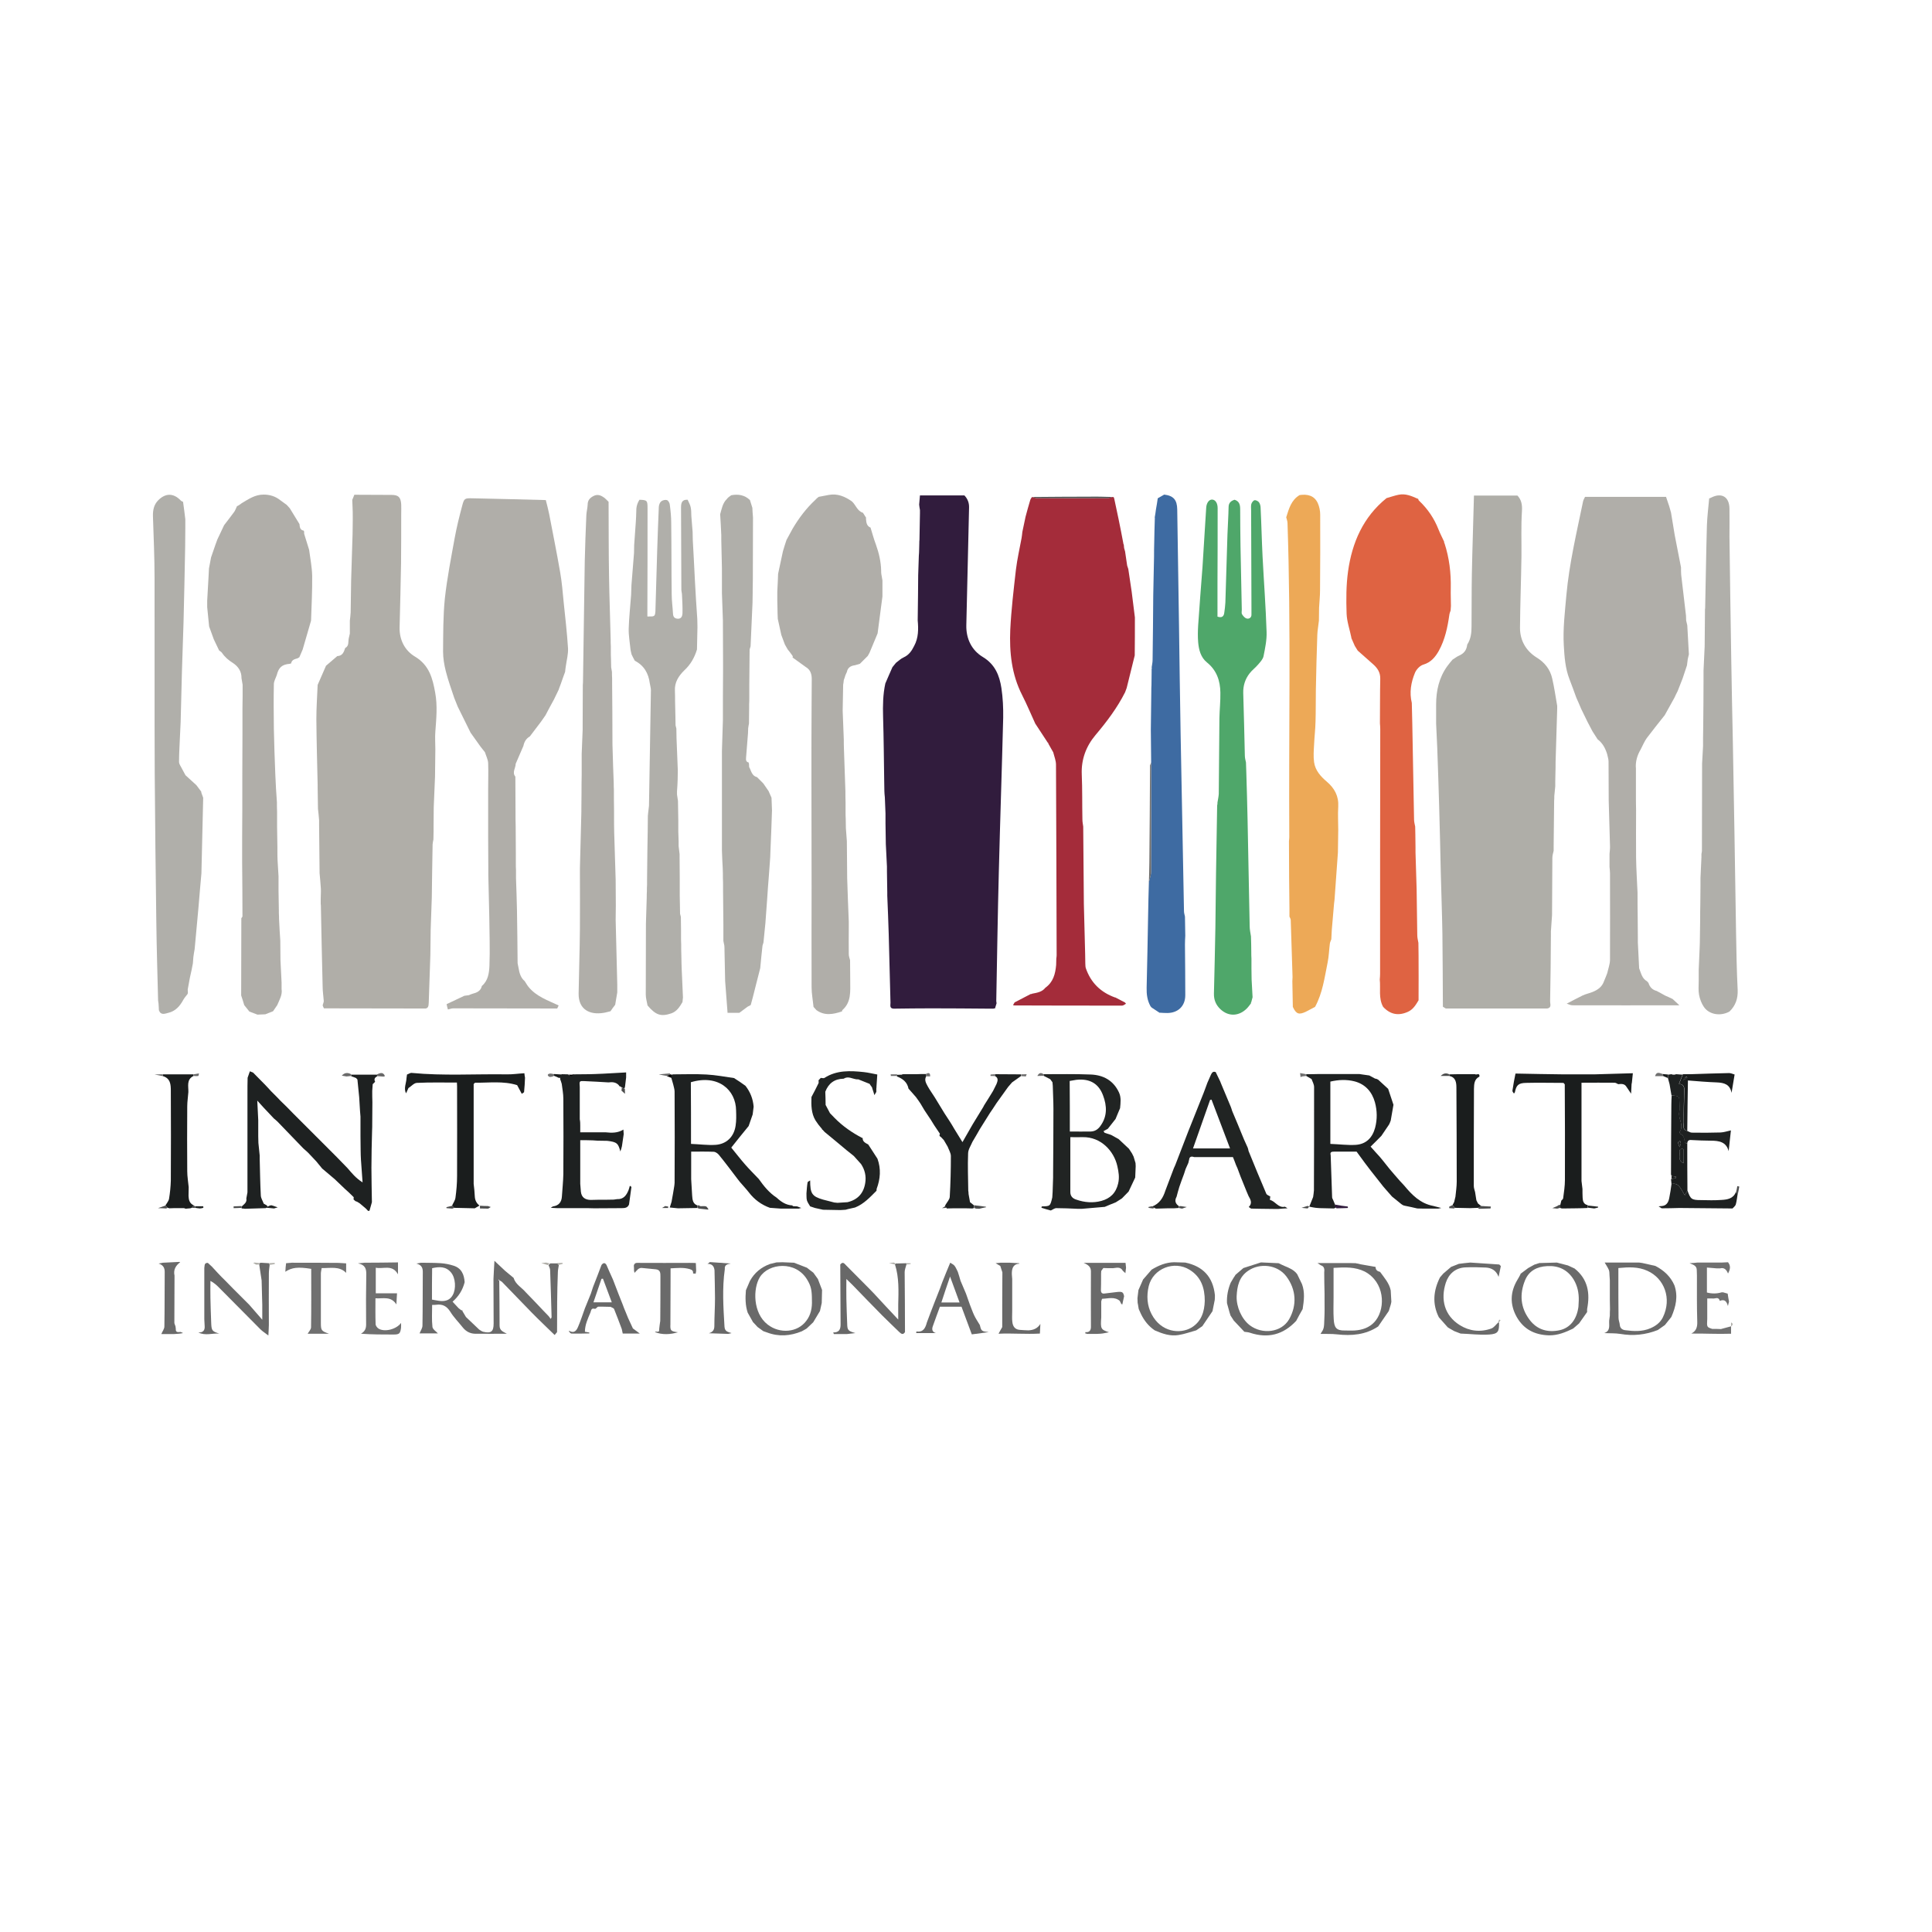 <?xml version="1.0" encoding="UTF-8"?>
<svg data-bbox="94.99 307.051 985.31 522.449" viewBox="0 0 1200 1200" xmlns="http://www.w3.org/2000/svg" data-type="ugc">
    <g>
        <path d="M570.9 313.4c.2-1.8.3-3.6.5-5.7H599c2 2.1 3 4.6 2.9 7.6-.3 11.5-.5 23-.8 34.5-.3 12.8-.6 25.6-.9 38.5-.2 8.4 3.3 15.6 10.3 19.8 7.6 4.6 10.3 11.5 11.5 19.3.9 6 1.2 12.3 1.1 18.4-.8 31.8-1.9 63.6-2.7 95.4-.7 26.8-1.1 53.6-1.6 80.4 0 .5.1 1 .2 1.5-.3 1.1-.7 2.2-1 3.3l-.5-.1-.4.2h-3c-11.9-.1-23.8-.2-35.7-.2-7.8 0-15.5.1-23.3.2-2.7-.1-2-2.1-2-3.7-.4-14.2-.7-28.3-1.1-42.5-.2-8-.6-16-.9-24v-2c-.1-4.3-.1-8.7-.2-13v-3c-.2-3.4-.3-6.7-.5-10.1-.1-1.3-.1-2.6-.2-3.9-.1-4.3-.1-8.7-.2-13v-6c-.1-3.3-.3-6.7-.4-10-.1-.7-.1-1.4-.2-2.1 0-.6-.1-1.3-.1-1.9 0-2-.1-4-.1-6-.2-13.4-.3-26.8-.7-40.1-.2-7-.1-13.9 1.4-20.7 1.5-3.4 2.9-6.8 4.4-10.1.7-.9 1.5-1.8 2.2-2.7 1.6-1.2 3-2.6 4.8-3.4 3.3-1.5 5-4.1 6.5-7.1 2.7-5 2.7-10.4 2.2-15.9.1-5.3.1-10.7.2-16 0-4 .1-8 .1-12 .1-4 .3-8 .4-12 .1-1.3.2-2.7.2-4s.1-2.7.1-4c0-.7 0-1.3.1-2 .1-5.5.2-11 .3-16.4v-2.1c-.2-1.1-.4-2.3-.5-3.4" fill="#311c3d"/>
        <path d="M220.1 307.3c7.7 0 15.3.1 23 .1 4.4 0 5.8 1.4 6.1 5.9.1 2 0 4 0 6 0 10.2 0 20.3-.1 30.5-.2 13.3-.6 26.6-.9 39.8-.2 7.8 3.2 14.4 9.5 18.2 8.9 5.3 11 13.5 12.6 22.4 1.5 8.1.7 16.1.1 24.2-.3 3.6 0 7.3 0 11-.1 5.7-.1 11.3-.2 17-.3 6.3-.5 12.7-.8 19 0 4-.1 8-.1 12v3c0 1.7-.1 3.3-.1 5-.2 1-.4 2-.5 3l-.3 18c-.1 5-.1 10-.2 15-.2 6.7-.5 13.3-.7 20-.1 5.3-.1 10.7-.2 16-.3 9.8-.7 19.5-1 29.3-.1 2.2-.2 4-3.1 3.7-20.7 0-41.3-.1-62-.1-.3-.6-.6-1.2-.8-1.9.2-.9.7-1.8.7-2.7-.2-2.9-.7-5.9-.7-8.8-.4-16.8-.8-33.7-1.1-50.5 0-.3-.1-.7-.1-1v-3c0-2.1.2-4.3.1-6.4-.2-3.2-.5-6.4-.8-9.6 0-3.3-.1-6.6-.1-10-.1-6.7-.1-13.3-.2-20v-3c-.2-2.3-.4-4.7-.7-7-.1-4.3-.1-8.7-.2-13v-2c-.3-13.6-.7-27.2-.8-40.7 0-7.1.5-14.2.8-21.3 1.7-4 3.5-8 5.2-11.9 2.3-2 4.7-4 7-6 3.3-.1 4.1-2.6 4.9-5 2.5-1.3 1.8-3.9 2.2-5.9.2-1 .5-2.1.7-3.1v-8c.2-1.7.4-3.3.5-5l.3-20c.3-9.7.6-19.3.9-29 0-2.7.1-5.3.1-8v-3c0-1.7 0-3.3-.1-5s-.1-3.3-.2-5c.5-1.2.9-2.2 1.3-3.2" fill="#b0aea8"/>
        <path d="M911.3 400.4c2.3-3.5 2.7-7.4 2.7-11.4.1-10.8 0-21.7.2-32.5.3-16.1.9-32.2 1.3-48.7h27c2.4 2.5 3.1 5.6 2.8 9.8-.6 9.3-.2 18.7-.3 28-.2 14.8-.8 29.6-.9 44.4 0 7.8 3.7 14.2 10.2 18.3 5.2 3.2 8.5 7.4 9.8 13.1 1.3 5.6 2.1 11.3 3.1 17v2c-.3 11-.7 22-1 33 0 2.3 0 4.7-.1 7 0 1.7-.1 3.3-.1 5v3l-.6 6c0 1 0 2-.1 3l-.3 28v3c-.3 1.4-.8 2.9-.8 4.3-.1 11.9-.1 23.8-.2 35.7-.2 3.3-.5 6.7-.7 10v2c-.1 13.9-.2 27.8-.5 41.6 0 1.6 1.1 3.9-1.8 4.4h-63c-.6-.4-1.2-.7-1.8-1.1-.1-15.1-.1-30.3-.3-45.4-.2-12.6-.7-25.2-1-37.8-.3-13.6-.6-27.2-1-40.8-.3-12.3-.8-24.6-1.2-36.8-.2-5-.5-10-.7-15v-11.9c0-8.6 1.8-16.7 6.9-23.8 1-1.4 2.2-2.8 3.3-4.1 1-.6 1.9-1.3 2.9-1.9.7-.3 1.3-.7 2-1 2.8-1.5 3.9-3.7 4.2-6.4" fill="#afaea8"/>
        <path d="M282.1 433.4c-1.8-5.5-3.8-10.9-5.2-16.5-1-4-1.7-8.1-1.7-12.2.1-11 0-22 1.1-32.9 1.4-12.8 3.9-25.4 6.2-38.1 1.2-6.5 2.8-12.9 4.5-19.3 1.3-4.9 1.5-5 6.5-4.9 14.9.3 29.9.7 45.5 1.1.7 2.7 1.5 5.7 2.1 8.7 2.3 12 4.7 23.9 6.8 36 1.1 6.2 1.6 12.5 2.2 18.7 1 9.5 2.1 19.1 2.7 28.6.2 3.6-.8 7.2-1.3 10.8-.2 1.3-.4 2.6-.5 3.9-.4 1-.7 2-1.1 3l-1.8 5.1c-.4 1-.8 2-1.1 3-1 2-1.9 4-2.9 6-1.8 3.3-3.6 6.6-5.3 9.9-.9 1.3-1.8 2.6-2.8 4-2.3 3-4.6 6.1-6.9 9.1-2.3 1.3-3.5 3.4-4 5.9l-4.8 11.1c0 2.7-2.4 5.3-.2 8 0 7.3.1 14.7.1 22 0 3 0 6 .1 9 0 5.7.1 11.3.1 17v6c0 1.3 0 2.7.1 4v5c.2 6.6.5 13.2.6 19.7.2 11.1.3 22.2.4 33.2l.6 3c.5 3 1.3 6 3.8 8.1.8 1.2 1.5 2.5 2.4 3.6 4.9 6 12.1 8.4 18.7 11.5-.3.6-.6 1.2-.9 1.9-21.5 0-43.1-.1-64.6-.1-1.1 0-2.2.5-3.3.7-.3-1.1-.6-2.2-.8-3.3 3.7-1.7 7.3-3.5 11-5.2 1-.1 1.9-.3 2.9-.4.7-.3 1.3-.6 2-.8 2.8-.7 5.3-1.7 6-4.9 3.9-3.3 4.5-8.1 4.7-12.5.4-10.2 0-20.4-.1-30.6l-.6-26v-4.1c0-6.3-.1-12.6-.1-19v-30c0-5.4.2-10.8 0-16.2-.1-2.3-1.3-4.5-2-6.8-.9-1.1-1.8-2.2-2.7-3.4-2.1-2.9-4.1-5.8-6.2-8.7-2.7-5.4-5.3-10.8-8-16.2-.7-1.7-1.4-3.6-2.2-5.5" fill="#b0aea9"/>
        <path d="M979.1 433.4c-1.4-3.9-2.8-7.7-4.3-11.6-2.6-6.7-3.1-13.9-3.5-20.9-.6-10.4.7-20.8 1.6-31.2 1.8-19.8 6.4-39 10.4-58.4.2-.9.8-1.8 1.2-2.7h50.3c.7 2 1.4 4 2 5.9.4 1.3.7 2.6 1.1 3.9.8 4.7 1.5 9.4 2.3 14 1.3 6.7 2.6 13.3 3.9 20 0 1.5 0 3 .1 4.5l3 25.5c0 1 .1 2 .1 3 .2 1 .5 2 .7 3 .3 6 .7 12 1 18-.2 1-.5 2-.7 3-.2 1.3-.3 2.6-.5 3.9l-2.7 8.1c-1 2.6-2.1 5.3-3.1 7.9-.7 1.4-1.4 2.7-2 4.1l-6 10.8c-3.8 4.8-7.6 9.5-11.2 14.3-1.5 2.1-2.5 4.6-3.7 6.9-2.2 3.7-3.4 7.7-3 12v15c0 3.7 0 7.3.1 11 0 9.8-.1 19.5 0 29.3.1 7.2.6 14.5.9 21.7 0 5 0 10 .1 15 0 4.3.1 8.7.1 13v3c.3 5.3.5 10.7.8 16 1.2 3 1.7 6.3 4.9 8.1.3.3.6.6.9 1 .8 2.6 2.4 4.3 5.1 5 .6.3 1.2.7 1.9 1 1.1.6 2.1 1.2 3.2 1.8 1.6.7 3.2 1.4 4.8 2.2l4.2 3.9c-22.2 0-44.4.1-66.5 0-1.2 0-2.3-.7-3.5-1 3.3-1.7 6.6-3.5 9.9-5.1 1.9-.9 4-1.3 6-2.1 3.3-1.3 6.1-3.2 7.3-6.8.7-1.7 1.4-3.3 2-5 .6-2.7 1.6-5.3 1.7-8 .1-18 0-36.1 0-54.1 0-1.3-.2-2.6-.3-3.9v-8c.1-1.6.4-3.3.3-4.9-.2-9.4-.6-18.8-.8-28.2-.1-8.1 0-16.2-.1-24.3 0-1.6-.6-3.1-.9-4.7-1.1-3.5-2.8-6.8-5.9-9.1-1.1-1.7-2.1-3.3-3.2-5-1-2-2-3.9-3.1-5.9-1.3-2.7-2.6-5.3-3.9-8-.9-2.3-2-4.6-3-6.9" fill="#b0aea9"/>
        <path d="m508.5 308.6 6.3-1.2c5.4-1 10 1 14.3 4 2.5 2.2 3.3 6 6.9 7.1.6 1 1.3 2 1.9 3l.1.1c-.2.3-.2.6-.1.9.2 2.1.4 4.2 2.8 5.2 1.1 3.5 2 7 3.3 10.4 1.9 5.3 3.2 10.8 3.3 16.4 0 .7 0 1.3.1 2 .2 1.3.5 2.7.7 4v10c-.3 2.3-.6 4.6-.9 6.8-.7 5.4-1.4 10.7-2.1 16.1-1.7 4-3.3 8-5 12-.4.7-.7 1.3-1.1 2l-4.9 4.9c-1 .3-2 .6-3.1.9-2.6.3-4.5 1.5-5 4.2-.3.7-.6 1.4-.9 2-.3 1-.6 2-1 3-.1 1-.2 1.9-.4 2.9l-.3 16.1c.2 6 .5 12 .7 18 0 2 0 4 .1 6 .3 8.7.6 17.3.9 26 0 2.3 0 4.7.1 7v6c0 1.3 0 2.7.1 4 0 2 .1 4 .1 6 .2 2.7.4 5.3.6 8 0 3.7.1 7.3.1 11 0 4 .1 8 .1 12 .3 9 .6 18 1 27v4c0 5.4-.1 10.9 0 16.3 0 1.2.5 2.5.8 3.7 0 4.3.1 8.6.1 13 0 6.5.7 13.1-4.9 18-.1.2-.2.5-.2.8-5.4 1.8-10.8 2.9-15.9-.8-.6-.7-1.2-1.4-1.8-2-.4-4.1-1.2-8.2-1.2-12.3-.1-20.8 0-41.6 0-62.3 0-22.8-.1-45.5-.1-68.3 0-14.7 0-29.3.1-44 0-5.6.1-11.1.1-16.7 0-3.1-.8-5.8-3.7-7.5-2.7-2-5.4-3.9-8.2-5.9v-.1q.3-.45 0-.9c-1-1.4-2-2.8-3.1-4.1-.6-1-1.1-2-1.7-3-.7-2-1.5-3.9-2.2-5.9-.7-3.3-1.5-6.6-2.2-10-.1-2.3-.2-4.7-.2-7 0-1.3-.1-2.7-.1-4v-6l.3-6c.1-1.7.1-3.3.2-5 1-4.7 2-9.3 3-14 .7-2.3 1.4-4.7 2.2-7 1.3-2.3 2.5-4.7 3.8-7 3.9-6.6 8.5-12.7 14.1-17.9.6-.7 1.3-1.3 2.1-1.9" fill="#b0aea9"/>
        <path d="M150.2 312.5c4.2-2.5 8.2-5.3 13.5-5.3 4 0 7.4 1.1 10.4 3.5 1.3 1 2.6 1.9 4 2.9.6.7 1.3 1.4 1.9 2.1 2 3.3 4 6.5 6 9.8.2 1.9.3 3.7 2.7 4.1.1.3.2.6.2.9v1c1 3.3 2.1 6.7 3.1 10 .7 5.4 1.8 10.8 1.9 16.2.1 9.3-.4 18.5-.7 27.8-1.7 6-3.5 12-5.2 17.9-.7 1.6-1.4 3.3-2.1 4.9h-.1c-.3.2-.7.4-1 .6-1.8.5-3.6.9-4 3.2-.3 0-.6.1-.8.2-4.8.4-6.9 2.2-8.1 7-.6 1.8-1.7 3.6-1.8 5.5-.2 9.3-.1 18.6 0 27.9.2 9.4.5 18.9.9 28.3.2 5.8.6 11.6 1 17.3 0 2 0 4 .1 6v9c.1 4.3.1 8.7.2 13v2c0 2 0 4 .1 6 .2 3.3.4 6.7.6 10v9c.1 4 .1 8 .2 12 0 1.3 0 2.7.1 4 0 1 0 2 .1 3 .2 4 .4 8 .7 12 0 4 .1 8 .1 12 .2 4.7.5 9.4.7 14v4c.6 3.7-1.4 6.8-2.7 10-.9 1.3-1.7 2.5-2.6 3.8-1.6.6-3.2 1.3-4.8 1.9-1.6.1-3.3.1-4.9.2-1.7-.6-3.3-1.3-5-1.9-1.1-1.3-2.1-2.6-3.2-4-.6-2-1.2-4-1.9-6 0-16 .1-32 .1-48 .3-.4.7-.8.7-1.2 0-11.3-.1-22.5-.2-33.8 0-10.7 0-21.3.1-32 0-15.7 0-31.3.1-47v-16c0-2.7.1-5.3.1-8v-7c-.2-1.4-.5-2.7-.7-4.1.1-4.2-2.1-7.3-5.3-9.4-2.7-1.7-5-3.6-6.8-6.3-.4-.6-1.2-1-1.8-1.5l-3.3-6.9c-1-2.7-1.9-5.3-2.9-8l-1.2-12v-4c.3-5.3.6-10.7.9-16 .1-1.3.1-2.7.2-4 .4-2.3.9-4.6 1.3-6.9.9-2.7 1.9-5.4 2.8-8.1.4-1 .7-2 1.1-3 1.4-3 2.8-5.9 4.2-8.9 2.1-2.8 4.3-5.5 6.3-8.3.7-1 1.1-2.3 1.7-3.5 1.1-.4 2-1.2 3-1.9" fill="#b0aea9"/>
        <path d="M756.2 498.4c.3-1.8.7-3.6.8-5.3.2-15.7.2-31.3.4-47 .1-5.3.7-10.6.6-15.9-.1-7.4-2.3-13.9-8.4-18.8-3.8-3.1-5-7.8-5.4-12.5-.3-3.5-.2-7 0-10.5.8-12.1 1.8-24.2 2.7-36.3.5-7 .8-13.9 1.3-20.9.3-5.3.7-10.6 1-15.9.2-3 1.8-5.1 3.7-5 2 .1 3.4 2.2 3.4 5.3 0 15.7 0 31.3-.1 47V383c2.7.9 3.9-.1 4.2-2.3.3-2.1.6-4.3.7-6.4.5-14.1.8-28.3 1.3-42.4.2-5.7.6-11.3.7-16.9 0-2.7 1.5-3.9 3.7-4.6 3 .9 3.5 3.2 3.5 5.9 0 7.7.1 15.3.2 23 .2 13.1.6 26.3.8 39.4 0 1-.3 2.2.2 2.9.7 1.1 1.8 2.4 3 2.6 1.5.3 2.9-.7 2.8-2.6v-4.5c-.1-20-.1-40-.2-60 0-1.3-.2-2.7.1-4 .3-1 1.2-2.2 2-2.4s2.3.6 2.8 1.3c.7 1 1 2.4 1 3.7.5 10 .7 20 1.2 29.9.8 15.6 2 31.2 2.5 46.8.2 5-.9 10.2-1.9 15.2-.4 1.9-2.1 3.7-3.5 5.3-1.6 1.9-3.7 3.4-5.2 5.4-2.7 3.5-4 7.5-3.9 12.1.4 13 .7 25.9 1 38.9 0 1.4.4 2.9.7 4.3.1 2 .1 4 .2 5.9.3 10 .6 19.9.8 29.9.5 22 .8 44 1.3 65.9 0 2.1.5 4.2.8 6.3.1 3.3.2 6.5.2 9.8 0 1.3 0 2.7.1 4v6c0 2.3.1 4.7.1 7 .2 3.7.4 7.3.6 11-.3 1-.5 2-.8 3-.2.2-.3.5-.2.8-.8 1-1.5 2.1-2.5 3.1-4.6 4.7-11.1 5.5-16.4.6-2.8-2.6-4.2-5.8-4.1-9.8.4-13.6.6-27.3.9-40.9.2-11.1.2-22.3.4-33.5.2-14.1.5-28.3.7-42.4.2-.6.2-1.2.2-1.9" fill="#4fa76a"/>
        <path d="M397.2 310.4c4.7.2 5 .4 5 5.2 0 20.7 0 41.3-.1 62v5.3c4.6.1 4.7 0 5-3.3v-.5c.4-12.5.7-24.9 1.1-37.4.3-9 .6-17.9 1-26.9.1-1.2.6-2.7 1.5-3.4.8-.7 2.5-1.1 3.5-.8.8.2 1.7 1.7 1.8 2.7.5 3.8.9 7.6.9 11.4.2 14.8.1 29.7.3 44.5 0 4 .6 7.9.8 11.9.1 2 .9 3.1 3 3.2 2.3.1 2.8-1.8 2.9-3.3.1-3.8-.1-7.6-.3-11.4 0-1.2-.4-2.3-.4-3.4-.1-17-.1-34-.2-51 0-2.9.6-5 4.1-4.8.7 1.6 1.6 3.1 1.9 4.7.4 1.7.3 3.6.4 5.4.3 3.3.5 6.7.8 10 0 1.7.1 3.3.1 5 .2 4.3.5 8.5.7 12.8.4 8.1.8 16.1 1.3 24.2.3 4 .5 8 .8 12 0 1.7.1 3.3.1 5l-.3 13.9c-1.5 5-4 9.4-7.8 12.9-3.6 3.5-6.2 7.5-5.9 12.8.1 2.1.1 4.3.1 6.4.1 3 .1 6 .2 9 0 2 .1 4 .1 6 .2.7.3 1.4.5 2 0 2 .1 4 .1 6 .3 6.7.5 13.3.8 20 0 2-.1 4-.1 5.9-.1 2.4-.2 4.7-.4 7.1v2c.2 1.3.4 2.7.6 4 .1 4 .1 8 .2 12v7c.1 2 .1 4 .2 6v3c.2 1.7.4 3.3.6 5v2c0 4.3.1 8.7.1 13v11c0 1.7.1 3.3.1 5 0 2 .1 4 .1 6 .2.7.3 1.3.5 2 0 2.7.1 5.3.1 8v4c0 1.7 0 3.3.1 5 0 2.3 0 4.7.1 7 0 1.7.1 3.3.1 5 0 1 .1 2 .1 3 .3 6 .5 12 .8 18-.1 1-.2 2-.3 2.9-1.7 2.9-3.5 5.8-6.9 7-6.5 2.2-9.7 1.1-14.8-4.9-.4-2.3-1.1-4.5-1.1-6.8 0-14.6.1-29.3.1-43.9 0-1.2.1-2.3.1-3.5.1-4.3.3-8.6.4-12.8 0-1.3 0-2.7.1-4 0-1.3 0-2.7.1-4v-3c.1-6 .1-12 .2-18 .1-4 .1-8 .2-12 0-3.3.1-6.7.1-10 .1-.3.1-.6.1-.9l.6-5.1 1.2-71.8c0-1.4-.5-2.9-.7-4.3-.8-6.2-3.6-11.1-9.3-14-.7-1.3-1.4-2.6-2-3.9-.2-1.1-.6-2.2-.7-3.3-.4-4.2-1.2-8.5-1.1-12.7.2-7 1-14 1.5-21 .1-2 .1-4 .2-6 .5-6.7 1.1-13.3 1.6-20 0-1.7.1-3.3.1-5 .3-4.7.7-9.3 1-14 .1-2.2.3-4.3.3-6.5-.1-2.8.5-5.3 2-7.6" fill="#b0afaa"/>
        <path d="M454.2 307.6c4.3-.8 8.3-.2 11.6 3l1.5 4.8c.1 2 .2 4 .4 6 0 13-.1 26-.1 39 0 2-.1 4-.1 6v2c0 2-.1 4-.1 6l-1.2 27c-.2.7-.4 1.4-.6 2-.1 7.3-.1 14.7-.2 22v8c0 1.3 0 2.7-.1 4v2c0 3.3-.1 6.6-.1 10-.2 1-.4 2-.5 3 0 1-.1 2-.1 3-.4 5-.8 10.1-1.2 15.1-.1 1.3-.2 2.7 1.6 3.1 0 .3.1.5.2.8 0 .7.1 1.3.1 2 1.3 2.3 1.6 5.5 4.9 6.3l3.9 3.9 3.3 4.8c.6 1.4 1.2 2.7 1.8 4.1.1 2.6.2 5.3.3 7.9-.3 8.7-.6 17.3-1 26 0 1-.1 2-.1 3-.3 3.7-.5 7.3-.8 11-.4 5-.8 10-1.1 15-.4 5-.7 10-1.1 15l-1.2 12c-.2.7-.4 1.4-.6 2-.5 4.6-1 9.3-1.4 13.9-1.5 6-3.1 12-4.6 18.1-.4 1.6-.9 3.2-1.3 4.8l-.1.1c-.6.3-1.3.7-1.9 1-1.7 1.3-3.4 2.5-5.1 3.8h-7.3c-.5-6.8-1-13.2-1.5-19.7-.1-6.3-.3-12.7-.4-19 0-1 0-2-.1-3l-.6-3v-10c-.1-7-.1-14-.2-21v-3c0-1.7 0-3.3-.1-5 0-2 0-4-.1-6-.2-3.7-.4-7.3-.5-11v-62c.2-6.3.4-12.7.6-19 0-10 0-20 .1-30v-6c0-8.7-.1-17.3-.1-26-.2-5.7-.4-11.3-.6-17v-11c0-3 0-6-.1-9 0-1.3-.1-2.7-.1-4-.1-3-.1-6-.2-9v-3c-.2-4.3-.4-8.7-.7-13 1-3.4 1.5-6.9 4.2-9.5.6-.9 1.7-1.6 2.7-2.3" fill="#b0afaa"/>
        <path d="M98.2 621.4c-.4-16.1-.9-32.2-1.1-48.3-.4-30.9-.8-61.8-1-92.8-.2-40.4 0-80.9-.1-121.3 0-12.8-.6-25.6-1-38.3-.1-3.7.5-7.2 3.3-10 4.6-4.6 9.6-4.5 14.1.3.3.3.9.5 1.3.7.5 3.6 1 7.2 1.4 10.8v6c0 3.8-.1 7.7-.1 11.5-.3 15.4-.6 30.9-1 46.3-.3 10.3-.7 20.6-1 30.8-.3 10.4-.5 20.9-.8 31.4-.1 2.8-.3 5.6-.4 8.4-.2 5.4-.6 10.9-.6 16.3 0 1.5 1.2 2.9 1.9 4.4l2.1 3.9c2.3 2.1 4.5 4.1 6.8 6.2 1 1.3 2 2.7 3 4 0 .3 0 .5.1.8.4 1 .7 2 1.1 3-.4 15.7-.7 31.3-1.1 47-.3 3-.5 6-.8 9-.4 4.3-.7 8.7-1.1 13-.8 8.3-1.5 16.6-2.3 25-.3 1.7-.6 3.3-.8 5l-.3 3.9c-.3 1.4-.5 2.7-.8 4.1-.4 1.7-.7 3.3-1.1 5-.4 2.4-.9 4.7-1.3 7.1 0 .6.1 1.2.1 1.9 0 .3-.1.6-.2.9-.9 1.2-2 2.4-2.7 3.7-2.1 3.9-4.9 7-9.3 8-2 .5-4.6 1.7-5.8-1.6 0-.7-.1-1.3-.1-2 0-1.4-.2-2.8-.4-4.1" fill="#b0afaa"/>
        <path d="M807.2 307.5c4.8-.7 9.1.2 11.3 5 1 2.2 1.5 4.8 1.5 7.2.1 15.6 0 31.3-.1 46.9 0 3.6-.4 7.2-.6 10.9 0 2.7-.1 5.3-.1 8-.3 3-.9 5.9-1 8.9-.4 11.4-.7 22.9-.9 34.3-.1 6.5 0 13-.2 19.4-.1 4.8-.7 9.6-.9 14.4-.2 3.6-.5 7.4 0 10.9.7 5.1 4.1 8.9 7.9 12.1 4.8 4.1 7.5 9 7.1 15.6-.3 4.8 0 9.6 0 14.4-.1 4.7-.1 9.3-.2 14-.7 9.8-1.4 19.5-2.1 29.3-.1.8-.2 1.6-.3 2.5-.5 5.4-.9 10.9-1.4 16.3-.1 1.9-.2 3.9-.3 5.8-.3.9-.8 1.8-.9 2.7-.5 3.9-.6 7.9-1.4 11.8-1.9 9.3-3.1 18.9-7.8 27.5-1.8 1-3.7 2-5.5 2.9-4.5 2.2-6.2 1.6-8.3-2.9-.1-5.3-.2-10.6-.3-16 0-1.1.2-2.3.1-3.4-.4-11.5-.7-23-1.1-34.5 0-.7-.5-1.5-.8-2.2v-4.9c-.1-6.3-.1-12.7-.2-19 0-7.7-.1-15.3-.1-23 .1-.8.2-1.7.2-2.5-.4-65 1.1-129.9-1.1-194.9 0-1.2-.5-2.5-.8-3.7 1.7-5.4 3.1-10.7 8.3-13.8" fill="#eda957"/>
        <path d="M1061.6 309.6c.5-.2.9-.4 1.4-.6 6.4-3.2 11.1-.4 11.2 6.9.1 5.8 0 11.7 0 17.5.3 25.1.7 50.3 1.1 75.4.3 17.3.6 34.6 1 51.9.3 18.8.7 37.6 1 56.4.4 20.8.6 41.6 1 62.4.2 11.8.4 23.6 1 35.4.2 5.4-1.3 9.7-5.1 13.4-5.9 3.2-12.8 1.7-15.9-2.9-1.5-2.2-2.5-4.9-3-7.6s-.2-5.6-.2-8.4v-7c.2-4.7.4-9.3.6-14 0-1 .1-2 .1-3 .1-4.7.1-9.3.2-14 0-3.3 0-6.7.1-10 0-3.7.1-7.3.1-11v-5c.2-4.3.4-8.7.6-13v-2c.1-.6.3-1.3.3-1.9 0-17 .1-34 .1-51.1v-3c.2-3.7.4-7.3.6-11v-5c0-2.3.1-4.7.1-7 .1-10 .2-20 .2-30v-5c.2-5 .5-10 .7-15 .1-7.7.1-15.3.2-23 0-.2 0-.3.1-.5.4-17.2.6-34.4 1.1-51.6.2-5.6.9-11.1 1.4-16.7" fill="#b0afaa"/>
        <path d="M362 425.4c0-.5.1-1 .1-1.5.4-25.1.7-50.1 1.1-75.2.2-9.6.6-19.2 1-28.8.1-2.1.7-4.2.8-6.4 0-2.7 1.3-4.2 3.6-5.4 2.5-1.3 4.5-.5 6.5.9 1.1.8 2 1.8 2.9 2.7.1 15.6 0 31.3.3 46.9.2 12.9.7 25.9 1 38.8 0 1.3 0 2.7.1 4v3c0 1.7 0 3.3.1 5 0 1.7.1 3.3.1 5 .2 1 .3 2 .5 3 0 1.3 0 2.7.1 4v3c.1 11.7.2 23.3.2 35 0 2 0 4 .1 6 .2 7 .4 14 .7 21 0 1.3 0 2.7.1 4 0 4.3 0 8.7.1 13v4c0 3.3 0 6.7.1 10 .3 9.7.6 19.3.9 29 0 5.3.1 10.7.1 16 0 3-.1 6-.1 8.9.3 13.4.7 26.7 1 40.1v5c-.4 2.6-.9 5.1-1.3 7.7-1 1.3-2 2.6-2.9 4-1.4.3-2.9.8-4.3 1-8.4 1.4-15.7-1.9-15.5-12.1.2-13.4.7-26.8.8-40.3.1-11.5 0-22.9 0-34.4v-3l.9-35v-2c0-3.3.1-6.7.1-10 0-3.7 0-7.3.1-11v-13l.6-15v-3c0-8.3.1-16.6.1-24.9" fill="#b0aea9"/>
        <path d="M715.1 429.4c0-1.3 0-2.7.1-4 0-2.7.1-5.3.1-8v-2c.2-.2.2-.5 0-.7.2-1.6.6-3.2.6-4.9.2-13.3.3-26.6.4-39.9.1-8.1.4-16.3.5-24.4 0-2.7 0-5.4.1-8.1.1-5.3.2-10.6.4-15.9h-.1c.3-1.7.6-3.5.8-5.2.4-2.3.8-4.5 1.1-6.8 1.3-.8 2.6-1.5 4-2.3 5.8.7 8 3.3 8.1 9.2.4 24 .7 48 1.1 71.9.3 22.5.6 45 1 67.4.3 17.5.7 35 1 52.4.4 19.3.7 38.6 1.1 57.9 0 1.1.4 2.2.6 3.3.1 4 .1 7.9.2 11.9-.1 1.8-.2 3.6-.2 5.5.1 10.5.2 20.9.2 31.4 0 6.9-4.6 11.1-11.3 11.1-1.5 0-3-.1-4.5-.2l-.1.1c-1.7-1.1-3.3-2.2-5-3.3-.2-.3-.4-.5-.7-.8-2-3.6-2.5-7.4-2.4-11.5.4-14.8.6-29.6.9-44.3.1-7.1.3-14.3.5-21.4.5-2.2 1.4-4.4 1.4-6.6.1-22.6.1-45.3 0-67.9-.1-6.7-.1-13.3-.2-20z" fill="#3e6ba2"/>
        <path d="M153 744.4c.2-1.3.5-2.6.7-3.8v-61.2c0-3.3 0-6.7.1-10 .5-1.3.9-2.7 1.4-4 .7.3 1.3.5 2 .8 2.4 2.4 4.8 4.8 7.1 7.2 1.4 1.5 2.8 2.9 4.1 4.4l3.7 3.7c.7.8 1.5 1.5 2.2 2.3 1.3 1.2 2.5 2.5 3.8 3.7 1.4 1.4 2.8 2.9 4.2 4.3l7.8 7.8 3 3 11.4 11.4 4.6 4.6c2.3 2.3 4.6 4.7 6.8 7 2.6 3 5 6.1 9.3 8.8-.4-5.3-.7-9.6-1-13.9-.1-2-.2-4-.2-6 0-3-.1-6-.1-9v-12c-.2-2.3-.4-4.7-.5-7-.1-1.7-.2-3.3-.3-5-.4-3.7-.7-7.3-1.1-11-.3-.3-.6-.6-.8-.9-1-.4-2-.8-3-1.1-.1-.3-.1-.6 0-1h16v1.1c-1.5.7-2 1.8-1.2 3.3l-1.5 1.5-.3 4.2c0 2.3 0 4.7.1 7 0 4.3-.1 8.7-.1 13 0 1.7 0 3.3-.1 5-.2 7.6-.4 15.2-.4 22.8 0 7.1.2 14.2.3 21.3-.5 1.8-1 3.6-1.5 5.3l-.3.1h-.6c-.4-.5-.9-.9-1.3-1.4l-3.9-3.3c-.6-.4-1.2-.7-1.8-1.1h-.2c-.3-.1-.6-.2-.8-.4-.3-.3-.7-.6-1-.9 0-.5.1-.9.1-1.4-1.1-1.1-2.2-2.1-3.3-3.2-.7-.6-1.3-1.2-2-1.8-2.2-2.1-4.3-4.1-6.5-6.2l-7.8-6.6c-1.2-1.5-2.5-3-3.7-4.5-1.6-1.7-3.3-3.5-4.9-5.2-1-.9-2-1.9-3.1-2.8l-16.1-16.7c-.7-.7-1.5-1.3-2.2-1.9l-4.8-5.1c-.6-.6-1.1-1.2-1.7-1.8-1-1.1-2-2.2-3.8-4.2.2 4.9.4 8.5.6 12.1v10c0 1.4.1 2.8.1 4.2.3 2.6.5 5.2.8 7.8v2c.2 7.6.3 15.3.7 22.9.1 1.7 1.2 3.3 1.8 5l2.1 1.2c.1.3.1.6.2.9-.3.2-.7.5-1 .7-4.3.1-8.7.3-13 .4-.7-.1-1.3-.2-2-.2 0-.4-.1-.7-.1-1.1 1.6-1.6 3.5-2.6 3-5.1" fill="#1e2121"/>
        <path d="M866.1 729.6c1.2 1.3 2.3 2.7 3.5 4 .9.9 1.7 1.9 2.6 2.8 4.8 5.8 10 11.1 17.9 12.6 1.7.4 3.4.9 5.1 1.3-.6.1-1.3.3-1.9.4h-9c-1.3 0-2.7-.1-4-.1-2.6-.6-5.2-1.2-7.8-1.7-.4-.1-.8-.2-1.2-.4l-.9-.6c-1.9-1.6-3.8-3.1-5.8-4.7-1.4-1.6-2.9-3.3-4.3-4.9-.4-.5-.8-.9-1.2-1.4l-7.8-9.9c-1.2-1.5-2.3-3.1-3.5-4.6-1.7-2.4-3.4-4.7-5.2-7.1h-14c-1.6 0-2.6.3-2.1 2.2.3 8.7.6 17.5.9 26.2 0 .6.5 1.2.7 1.8.4 1 .8 2 1.2 2.9.1.6.2 1.2.2 1.8-.3.1-.7.3-1 .4-1.4 0-2.8-.1-4.2-.1-2-.1-4 0-6-.2-1.7-.1-3.4-.5-5.1-.8l2.4-6c.2-1.4.4-2.7.5-4.1.1-21.4.1-42.8.1-64.2 0-1.7-1-3.4-1.6-5-1.1-.6-2.2-1.3-3.3-1.9v-1.1c2.7 0 5.3 0 8-.1h25c.7.1 1.3.2 2 .3l4.2.6c1.2.6 2.4 1.3 3.5 1.9l1.2.3c.3.2.6.3.9.5 2 1.9 4.1 3.7 6.1 5.6l3.3 9.9c-.6 3.3-1.1 6.6-1.7 9.8-.3.8-.6 1.6-1 2.4-1.6 2.4-3.2 4.7-4.8 7.1-2.1 2.2-4.3 4.3-6.7 6.7 2 2.2 3.7 4.2 5.5 6.1 1.1 1.3 2.2 2.6 3.2 3.9 2 2.6 4 5 6.1 7.4m-39.8-19.1c5.6.2 10.7.9 15.7.6 6.5-.4 10.4-4.4 12.1-10.6 1.4-5.3 1.3-10.6-.1-15.8-1.8-6.5-5.9-11.2-12.5-13-5-1.3-10.1-1.1-15.2.1z" fill="#1e2121"/>
        <path d="M463 674.4c3 3.8 4.7 8.1 5.1 13l-.6 4.8c-.8 2.4-1.7 4.8-2.5 7.2-3.6 4.4-7.2 8.8-10.8 13.4 2.9 3.5 5.7 7.2 8.7 10.6 2.7 3.1 5.6 5.9 8.4 8.9 3.1 4.4 6.5 8.6 11.1 11.6 2.8 2.6 5.8 4.6 9.7 4.8.2.3.4.5.8.5.7 0 1.4.1 2.2.1.9.3 1.7.7 2.6 1-.5.1-1.1.2-1.6.4h-11c-2.3-.2-4.6-.3-6.9-.5-5.3-1.9-9.6-5.1-13-9.5-1.7-2.2-3.7-4.3-5.5-6.4-.5-.6-1-1.2-1.5-1.9-3.8-5-7.6-10.1-11.6-15-.7-.9-2.1-1.9-3.1-2-4.6-.2-9.2-.1-14.2-.1v17.1c.2 3.4.4 6.7.6 10.1.2 2.5.3 5.1 3.2 6.2v1.6c-4 .1-8 .1-12 .2-1.6-.2-3.2-.3-5.1-.5.4-1.3.8-2.4 1.1-3.5.3-1.7.6-3.3.9-5 .3-2.3.9-4.6 1-6.8q.15-28.35 0-56.7c0-1.5-.6-3.1-.9-4.6-.4-1.3-.7-2.5-1.1-3.8v-2c.3-.1.7-.2 1-.3 6.9 0 13.9-.3 20.8.1 5.7.3 11.4 1.4 17.1 2.2 2.4 1.5 4.8 3.1 7.1 4.8m-33.8 36.1c5.3.2 10.3.9 15.1.6 6.9-.4 11.6-5 12.6-11.9.5-3.1.4-6.3.3-9.4-.1-12.8-11.1-22.7-28.1-17.6.1 12.4.1 24.8.1 38.3" fill="#1e2121"/>
        <path d="M690.1 704.9c1.6.9 3.1 1.7 4.7 2.6 2.1 2 4.3 4 6.4 6 .6 1 1.3 1.9 1.9 2.9.3.7.7 1.3 1 2 .4 1.3.8 2.6 1.2 4 0 .7.1 1.3.1 2-.1 2.3-.2 4.7-.3 7-1.4 2.9-2.7 5.8-4.1 8.7-1.4 1.4-2.7 2.8-4.1 4.2l-.9.6c-1 .6-2 1.3-3 1.9-2.3.9-4.5 1.8-6.8 2.8-4.7.4-9.3.8-14 1.2H669c-4.3-.2-8.6-.4-12.9-.4-1.1 0-2.2.9-3.3 1.4h-.4c-1.8-.5-3.6-1-5.4-1.6-.1 0-.2-.3-.1-.5 0-.1.2-.3.3-.4 5.1-.1 5.1-.1 6.4-5.6v-.1c.1-1.1.1-2.2.2-3.2l.3-9v-2c.1-13.6.2-27.1.2-40.7 0-4.8-.3-9.6-.4-14.3-.1-.7-.1-1.4-.2-2.2-.5-.6-.9-1.3-1.4-1.9-1.4-.7-2.7-1.4-4.1-2.1 0-.3 0-.6-.1-1 9.8 0 19.6-.2 29.4.2 7.7.3 14 3.6 17.5 11.1 1.5 3.2 1 6.5.7 9.8-.9 2.2-1.9 4.4-2.8 6.7-1.6 2-3.2 4.1-4.8 6.1l-2.7 1.5c.2.3.5.7.7 1 1.4.5 2.7.9 4 1.3m-25.3 1.4v34.1c0 2.5 1.4 4 3.7 4.7 5.1 1.8 10.5 2.2 15.6.8 5.4-1.5 9-4.8 10.4-10.8.9-3.8.3-7.3-.5-10.8-2.1-9.4-10.2-18.2-21.5-18-2.5.1-5 0-7.7 0m-.3-3.5c4.7 0 8.8.1 13 0 2.5-.1 4.3-1.2 5.8-3.2 4.6-6.1 4.3-12.7 1.8-19.3-2.8-7.5-8.5-10.5-16.6-9.6-1.3.2-2.6.4-4.1.7.1 10.2.1 20.4.1 31.4" fill="#212423"/>
        <path d="M738.6 720.2c-.2.7-.3 1.4-.5 2.1-.6 1.3-1.1 2.5-1.7 3.8-.3 1-.6 2-1 3.1-1 2.7-2 5.3-2.9 8-.6 2-1.2 4.1-1.7 6.1-1.4 2.5-.7 4.4 1.5 5.9-.1.4-.1.7-.2 1.1-1 .1-2 .1-3 .2h-4c-2.3.1-4.7.1-7 .2-.3-.1-.7-.2-1-.4l-1.5-.9c4.6-1.8 6.8-5.4 8.2-9.8 1.8-4.7 3.5-9.3 5.3-14 .3-.7.6-1.3.9-2l8.1-21c.7-1.7 1.3-3.3 2-5 2.5-6.3 5-12.6 7.5-18.8.4-1.1.8-2.1 1.2-3.2.4-1 .7-2 1.1-3 .7-1.7 1.4-3.3 2.2-5 .6-1.2 1.2-2.4 3-1.7.9 1.9 1.9 3.9 2.8 5.8.3.7.5 1.4.8 2l5.4 12.9c.3.7.6 1.4.8 2.1.1.4.3.9.4 1.3 1.2 2.9 2.5 5.9 3.7 8.8.7 1.6 1.3 3.2 2 4.9.6 1.4 1.1 2.7 1.7 4.1.8 1.7 1.5 3.4 2.3 5.1.2.7.4 1.3.5 2 3.6 8.8 7.2 17.7 11 26.5.3.8 1.6 1.2 2.4 1.7l.1.1c-.1.7-.3 2.1-.2 2.1 3.4.8 5.2 5.2 9.3 4.2.5.3 1.1.7 1.6 1-1.9.1-3.7.2-5.6.4H791c-2.6 0-5.2-.1-7.9-.1-1.7 0-3.3-.1-5-.1h-1c-.5-.3-1-.7-1.5-1 2.4-2.3 1.2-4.6-.1-6.8-.4-.9-.8-1.9-1.2-2.8-1.3-3.1-2.5-6.3-3.8-9.4-.6-1.7-1.3-3.4-1.9-5.1-.3-.7-.6-1.4-.9-2-.6-1.6-1.2-3.3-1.9-4.9h-24c-1.4-.5-3-.6-3.2 1.5m25.4-6.9c-3.9-10.2-7.7-20.2-11.5-30.3-.3.1-.6.1-.9.2-3.5 9.9-7 19.8-10.6 30.1z" fill="#212423"/>
        <path d="M360.4 699.4v3.9h15.8c3.7.4 7.5.5 11-1.7.1 1.2.1 2 .2 2.8-.4 2.5-.7 5-1.1 7.5-.2 1.1-.6 2.2-1 3.3-1.3-5.1-2.2-5.9-8.1-6.6-2 0-4-.1-6-.1-1-.1-2-.1-3-.2-1.3 0-2.7-.1-4-.1h-3.8v27.1c.1 1.6.3 3.3.4 4.9.4 3.6 2.7 5 6 5.1 1.5 0 2.9-.1 4.4-.1 3.3 0 6.7 0 10-.1l2.1-.3c4 .2 5.8-2.4 7.1-5.6.3-.9.6-1.8.8-2.7.3.2.7.5 1 .7-.5 3.6-1 7.3-1.5 10.9-.8 2-2.4 2.3-4.4 2.3-5.8 0-11.5.1-17.3.1-1.3 0-2.7-.1-4-.1h-18.9c-1.3-.1-2.7-.1-4-.2.5-.3 1-.8 1.5-.9 3.5-.5 5.2-2.7 5.4-6.1.3-4.6.8-9.3.9-13.9q.15-23.4 0-46.8c0-3.1-.6-6.2-1-9.3-.3-1-.6-2-1-3q.15-.45 0-.9c.3-.7.7-1.4 1-2.1 1.3 0 2.7.1 4 .1 1 1.2 1.9 1.2 2.9 0 4.6-.1 9.3 0 13.9-.2 6.4-.2 12.8-.7 19.2-1v3.1c-.2 1.9-.5 3.9-.7 5.8-.1.4-.3.8-.4 1.2-.6-.3-1.2-.7-1.9-1-.3-.2-.6-.3-.9-.5q-.45 0-.6-.6c-1.8-2-4.1-2.1-6.5-1.8-5-.3-10-.6-15-.8-3.1-.1-3.1-.1-2.8 3.7v20c.3 1.5.3 2.8.3 4.2" fill="#1e2121"/>
        <path d="M561.2 667.2h8c1 0 2-.1 3-.1h3c0 .5.1.9.1 1.4-1.3 2.2-.2 4.1.8 6 1.3 2.4 3 4.7 4.5 7.1 2 3.3 4.1 6.7 6.1 10 1.1 1.6 2.1 3.3 3.2 4.9 1 1.6 2 3.2 2.9 4.8 1.6 2.6 3.2 5.2 5 8.1 2.2-3.9 4.2-7.4 6.3-11l6.6-10.8c.2-.3.3-.7.5-1 1.9-3 3.8-6 5.6-9l2.1-4.2c.7-1.8 1.5-3.7-.8-5v-1.2c5.3 0 10.7.1 16 .1v1.1c-1.8 1.3-3.7 2.6-5.5 3.9-.8 1-1.7 1.9-2.5 2.9-2.4 3.3-4.7 6.6-7.1 9.9-.7 1.1-1.4 2.1-2.1 3.2-.7 1-1.4 2-2.1 3.1-2.1 3.3-4.1 6.6-6.2 9.9-1.5 2.6-3 5.3-4.6 7.9-1 2.4-2.7 4.8-2.7 7.3-.3 7.6 0 15.3.1 23 .1.7.2 1.4.2 2.2.3 1.7.6 3.3.9 5 .8.7 1.7 1.4 2.5 2v1.6c-.3.1-.6.2-1 .3-1.3 0-2.7-.1-4-.1h-8c-1.4 0-2.7.1-4.1.1l.1-.3-1.2-.9c.2-.4.3-.7.5-1.1.9-1.6 2.5-3.2 2.6-4.9.5-8.4.7-16.9.7-25.3 0-2-1.3-4-2-5.9-.8-1.4-1.6-2.8-2.4-4.1-.6-.7-1.3-1.4-1.9-2h-.2c-.2-.3-.4-.5-.6-.8v-.1c.1-.3.2-.7.3-1-1.2-1.7-2.4-3.5-3.5-5.2-.7-1.1-1.4-2.3-2.1-3.4-1.3-2-2.7-4-4-6-.8-1.4-1.7-2.8-2.5-4.2-.9-1.3-1.8-2.7-2.8-4-1.5-1.7-2.9-3.3-4.4-5l-.2-.2c-.8-4.1-3.6-6.2-7.2-7.6v-1c1 0 2-.1 3-.1.4-.3.7-.3 1.1-.3" fill="#1e2121"/>
        <path d="M504 681.4c1.5-2.8 3-5.7 4.4-8.6.2-.5 0-1.2 0-1.8.5-.5.9-1 1.4-1.5.8 0 1.8.4 2.3 0 7.6-4.9 16.1-4.5 24.5-3.6 2.8.3 5.5 1 8.3 1.5-.2 2.5-.3 5-.5 7.5 0 .4 0 .8-.1 1.2v2.1c-.4.7-.8 1.3-1.2 2-.4-1.4-.8-2.7-1.3-4.1q0-.45-.3-.9c-.5-.7-1-1.3-1.4-2-2.3-.9-4.7-1.9-7-2.8h-1c-2.7-.3-5.3-2.2-8.1-.4-5.7.1-9.4 2.9-11.4 8.1.1 2.7.2 5.5.2 8.2l2.7 5.1c1 1 2 2 2.9 3 5 5.1 10.8 9.1 17.1 12.4h.3c-.1 2.4 1.8 3.1 3.5 4.1 1.9 2.9 3.8 5.8 5.7 8.8 2.3 6.3 1.8 12.6-.5 18.7 0 .4-.1.8-.1 1.2-4 4-7.8 8.2-13.3 10.4-1 .2-2.1.5-3.1.7-.9.2-1.9.4-2.8.7-1.1.1-2.1.1-3.2.2-3.6-.1-7.2-.1-10.8-.2-1.7-.4-3.3-.7-5-1.1-1-.3-2-.7-3-1-.7-1.2-1.6-2.4-2-3.7-.4-1.4-.2-3-.3-4.4.2-2.3.3-4.5.7-6.8.1-.5 1-.8 1.6-1.2 0 8.1 1.1 9.9 8 11.9 2.3.6 4.7 1.2 7 1.8.7.1 1.3.1 2 .2 2.1-.1 4.1-.3 6.2-.4 6.3-1.5 10-5.5 11-11.9.7-4.2-.2-8.2-2.6-11.8-1.5-1.7-3-3.3-4.5-5l-4.5-3.6c-1.8-1.5-3.6-3-5.5-4.6-.4-.3-.8-.7-1.2-1l-6.9-5.7c-.4-.5-.8-.9-1.3-1.4l-.3-.1v-.3c-.8-.9-1.5-1.9-2.3-2.8-.6-.9-1.2-1.7-1.8-2.6-2.6-4.3-2.7-9.4-2.5-14.5" fill="#212423"/>
        <path d="M1013.1 679.3c-1-1.4-1.9-2.9-2.9-4.3-1.2-2-3.2-1.8-5.1-1.6-.7-.3-1.5-.9-2.2-.9-6.8-.1-13.5 0-20.6 0v61c.2 1.7.4 3.3.6 5 0 1.8 0 3.7.1 5.5.1 2 .6 4 3.1 4.5.1.2.1.4.2.5-.1.4-.1.8-.2 1.3-2.3.1-4.7.2-7 .2-2.7 0-5.3.1-8 .1h-1c-.3-.1-.6-.2-1-.3v-1.8c.2-.8.4-1.7.6-2.5v-.2c.4-.5 1.1-.9 1.2-1.5.5-3.8 1.1-7.6 1.1-11.4.1-19.8 0-39.6-.1-59.4-.3-.3-.5-.6-.8-.9-7.8 0-15.6-.2-23.3 0-4.7.1-6 1.4-6.9 5.9-.3.2-.4.4-.5.8-.4-.6-1.1-1.3-1-1.9.5-3.6 1.2-7.1 1.9-10.6 10.1.2 20 .4 29.9.5h19c8-.2 16-.5 24-.7-.2 1.9-.4 3.8-.6 5.8-.1.3-.1.7-.2 1-.1 1.9-.2 3.9-.3 5.9" fill="#1a1d1d"/>
        <path d="M325.5 678.4c-.5.3-.9.7-1.4 1-1-1.8-1.9-3.6-2.9-5.4-8.6-2.7-17.4-1.4-26.2-1.5-.3.3-.5.6-.8.8v62c.3 2.6.6 5.1.7 7.7.1 2.4 1 4.3 2.9 5.8-1 .6-1.9 1.1-2.9 1.7l-12.9-.3c-.4-.5-.8-.9-1.2-1.4.7-1.6 1.9-3.2 2.1-4.9.6-4.4 1-8.9 1-13.4.1-18.6 0-37.2 0-55.8 0-.6-.1-1.3-.1-2.3-8.4 0-16.6-.2-24.9.2-1.8.1-3.4 2.1-5.2 3.2l-1.5 3.3c-1.6-3.2.2-6.4.3-9.5.1-.7.2-1.5.3-2.2 1-.3 2-1.1 2.9-1 19.7 1.9 39.4.6 59 .9 3.6.1 7.2-.5 11-.7.1.9.2 1.9.4 2.8q-.15 4.5-.6 9" fill="#1a1d1d"/>
        <path d="M346 827.4c-.4.5-.8 1-1.5 1.8-4.8-4.7-9.6-9.2-14.2-13.9-6.2-6.3-12.2-12.7-18.4-19-.4-.4-1.1-.7-1.6-1-.2-.2-.3-.4-.5-.6-.1.1-.3.3-.2.3l.5.5c.1 9.3.2 18.6.2 27.9 0 3.1 2.3 3.8 4.5 5-6.6 0-13.3.1-19.9 0-2.9-.1-5.4-1.4-7.3-3.7-2.7-3.4-5.8-6.5-8-10.1-2.2-3.4-4.8-4.7-8.6-4.2-.7.1-1.3.1-2.6.1 0 4.6-.3 9.2.2 13.7.2 1.5 2.4 2.9 3.4 4h-11.4c.6-1.6 1.8-3.2 1.8-4.9.2-11.1.1-22.3.2-33.4 0-2.7-1-4.3-4-5.1 1.3-.2 2.1-.3 2.9-.5 4.1.1 8.3 0 12.4.3 2.6.2 5.2.7 7.7 1.5 5 1.5 6.7 5.5 7 10.3-1.2 4.7-3.6 8.7-7.5 12.1 1.4 1.5 2.6 2.8 3.8 4.1.5.4 1 .8 1.6 1.2l.3.1.3-.1h.1v.5c.7 1.2 1.5 2.5 2.2 3.7 2.7 2.6 5.5 5.2 8.2 7.8.9.5 1.6 1.2 2.6 1.4 4.8 1.1 6.4-.1 6.4-5.1 0-9.3-.1-18.5-.1-27.8.2-3.3.3-6.7.6-11.2 2.9 2.7 4.8 4.5 6.6 6.2 1.8 1.5 3.5 2.9 5.3 4.4 1.2 4.1 5.1 6 7.6 9 2.5 2.6 5.1 5.2 7.6 7.9 2.2 2.3 4.3 4.6 6.5 6.8.4.5.8 1 1.3 1.8.3-.5.6-.8.6-1.1-.3-9.7-.5-19.4-.9-29.1 0-1.1-.6-2.1-1-3.2.4-.4.7-.8 1.1-1.1h4.7c.2.4.4.7.6 1.1-.2 1.5-.6 2.9-.6 4.4-.5 12.3-.5 24.7-.5 37.2m-77.7-20.2c2 .3 3.9.8 5.8.9 3 .1 5.5-.8 7.1-3.7 2.2-3.9 1.8-10.7-1.1-14.1-3.2-3.8-7.3-3.6-11.7-2.6-.1 6.5-.1 12.8-.1 19.5" fill="#6a6a6a"/>
        <path d="M102.7 748.8c.8-1.4 2-2.7 2.3-4.2.6-3.7 1-7.6 1.1-11.3q.15-27.9 0-55.8c0-3.8-.2-7.7-4.9-9.1v-1.1h19v1c-4.5 2.2-3.1 6.4-3.2 10-.2 3-.7 5.9-.7 8.9-.1 13.4-.1 26.9 0 40.3 0 3.3.6 6.6.9 9.9 0 1.8-.1 3.6-.1 5.4.1 2.4.6 4.6 3.1 5.8-.3.5-.6 1.1-1 1.6-.3.1-.6.2-1 .3-.8.1-1.5.1-2.3.2l-.3.1c-.4-.1-.9-.2-1.3-.4h-6.1c-1 0-2 .1-3 .1-.3-.1-.6-.2-1-.3-.5-.5-1-.9-1.5-1.4" fill="#1a1d1d"/>
        <path d="M918.2 750.2c-1.7.1-3.4.1-5.1.2-3.2-.1-6.3-.1-9.5-.2-.5-.6-.9-1.1-1.4-1.7.3-.6.7-1.3 1-1.9.3-1.1.5-2.2.8-3.3.3-3.1.8-6.3.8-9.4 0-19.4-.1-38.9-.2-58.3 0-3.2-.4-6.5-4.4-7.3v-1c1.7 0 3.3-.1 5-.1h11c.8.7 3-1.2 2.7 1.5-3.3 1.6-3.3 4.7-3.4 7.7v2c-.1 19.4-.1 38.8-.1 58.2 0 1.3.5 2.6.8 3.8.3 1.7.5 3.4.8 5.1.3.7.7 1.3 1 2 .7.6 1.4 1.1 2.1 1.7-.7.3-1.3.6-1.9 1" fill="#1a1d1d"/>
        <path d="M856 823.9c-7.8 5.2-16.5 5.9-25.5 4.9-3.4-.4-6.9-.2-10.3-.3 2.1-3.2 2.2-3.2 2.4-9.8.2-3.8.1-7.5.1-11.3v-4c-.1-4.3-.2-8.7-.2-13 .2-1.9.2-3.8-2.1-4.5-.4-.3-.8-.5-2.1-1.4h19.9c1.3 0 2.7.1 4 .1.3.2.6.2.9.2.7.2 1.4.3 2.1.5 3.1.5 6.2 1.1 9.2 1.6 0 1.9 1.1 2.7 2.8 3.1 2.6 3.6 5.7 7 6.6 11.5.1 2.3.3 4.7.4 7-.1.6-.2 1.3-.4 1.9l-1.2 3.9zm-27.7-36.4v18.4c0 4.5-.2 9 .1 13.5.3 5.1 1.5 7.1 6.9 7 2.7 0 5.4.2 8-.2 4.5-.6 8.6-2.5 11.4-6.3 5.9-8 5.3-23.5-7-30.1-6.1-3-12.3-2.7-19.4-2.3" fill="#6a6a6a"/>
        <path d="M562.1 827.4c-1.3 2-2.4 1-3.6-.1-3.6-3.5-7.2-6.9-10.7-10.4-6.2-6.3-12.3-12.6-18.4-18.9-1.1-1.1-2.3-2.2-3.7-3.6 0 4.5-.1 8.4 0 12.3.1 5.1.3 10.3.5 15.4.1 4.1.5 4.6 5.1 5.9-2.1.2-3.7.4-5.2.6h-8.2c-.1-.3-.2-.7-.4-1 3.7.1 4.6-1.9 4.6-5-.1-12.4-.1-24.8-.2-37.2 1.8-2.2 2.7-.3 3.9.8 4.7 4.8 9.5 9.6 14.2 14.3 1 1 2 2 2.9 3 4.8 5.2 9.6 10.4 15 16.1v-9.2c.2-8.4.6-16.8-2-25l.2-.3-.1-.3c2.3-.1 4.6-.1 6.9-.2 0 .3.1.5.1.8-.4 1.6-1.1 3.2-1.1 4.7.1 12.4.2 24.9.2 37.3" fill="#686868"/>
        <path d="M167.5 785.6c-.2 1.8-.5 3.6-.5 5.4-.1 10.7 0 21.3 0 32 0 1.8-.2 3.5-.3 6.5-2.2-1.7-3.7-2.6-4.9-3.8-8.6-8.6-17.1-17.2-25.6-25.8-1.5-1.5-3-3-5.5-4.3 0 3.5-.1 7 0 10.6.1 5.3.3 10.6.5 16 .2 4.3.7 4.8 5 6.1-4.3-.3-8.7 1.5-13-.7 2.9.2 4.2-1.3 3.9-4.2-.1-1.3-.1-2.6-.2-3.9v-32c.3-1.3-.2-3.2 2.2-3.1.8.8 1.6 1.5 2.5 2.3 1.2 1.3 2.4 2.6 3.5 3.8 1.6 1.7 3.2 3.4 4.9 5 1.6 1.7 3.3 3.4 4.9 5l9.9 9.9c2.5 2.9 5.1 5.8 8.1 9.3v-9.4c-.1-5-.3-10-.4-15l-1.5-9.9c.1-.3.2-.6.2-.9.3 0 .6-.1.9-.2 1.6.1 3.2.2 4.9.3.2.4.4.7.5 1" fill="#686868"/>
        <path d="M1029.7 826.1q-11.4 4.5-23.4 2.4c-3.2-.5-6.6-.3-9.9-.5 4.1-1.4 2.9-4.8 3.1-7.8.1-1 .3-2 .4-3 0-1.3 0-2.7.1-4 0-2-.1-4-.1-6v-12c-.1-1-.1-2.1-.2-3.1-.1-1.1 0-2.3-.4-3.3-.7-1.6-1.7-3.1-2.6-4.6h21.5c.7.1 1.3.2 2 .3 2.7.6 5.3 1.2 8 1.8 5.2 2.7 9.4 6.5 11.8 12 2.4 6.9.9 13.3-1.9 19.7-1.3 1.7-2.7 3.3-4 5-1.5 1.1-3 2.1-4.4 3.1m-24.5-38.5v5.1c0 8.6 0 17.3.1 25.9 0 1.5.7 2.9.8 4.4.2 2.1 1.7 3 3.3 3.2 5.3.7 10.6 1 15.7-1.2 3.3-1.4 6.1-3.5 7.7-6.7 5.8-11.8.9-24.3-9.6-29-5.8-2.6-11.6-2.3-18-1.7" fill="#6a6a6a"/>
        <path d="M805.1 820.4c-8 8.6-17.5 11.1-28.7 7.4-1.1-.4-2.3-.4-3.5-.6-2.2-2.3-4.4-4.7-6.6-7-.7-1-1.3-2-2-3.1-.2-.6-.4-1.3-.6-1.9-.5-1.9-1.1-3.9-1.6-5.8-.2-4.4.6-8.6 2.3-12.7.6-1.1 1.3-2.1 1.9-3.2.4-.6.8-1.1 1.1-1.7 1.6-1.4 3.3-2.8 4.9-4.2 3.6-1.2 7.3-2.3 10.9-3.5 3.7.2 7.3.3 11 .5 1.2.6 2.4 1.2 3.6 1.7 2.9 1.2 5.9 2.4 7.9 5.1 1 2.1 2 4.1 3 6.2 1.9 5.1 1.2 10.3.4 15.5-1.4 2.4-2.7 4.8-4 7.3m-37-15.3c-.2 6.7 3.1 14.1 8.1 18 7.9 6 19.8 4.5 24.5-3.7 4.9-8.6 4.5-18.4-1.8-26.7-5.5-7.2-16.4-8.5-23.8-3.3-5.5 3.8-6.7 9.5-7 15.7" fill="#6a6a6a"/>
        <path d="M498 826.9c-7.1 2.9-14.3 3.5-21.6.7-.8-.3-1.6-.5-2.3-.8-1.2-.9-2.4-1.7-3.6-2.6-.9-1-1.8-2-2.8-3-1.1-2-2.2-3.9-3.3-5.9-1.5-4.5-1.5-9.2-1.1-13.9.8-1.9 1.7-3.9 2.5-5.8 2.8-5.1 7-8.5 12.4-10.5 1.4-.3 2.8-.7 4.1-1 1.2 0 2.5-.1 3.7-.1l7.2.3c2.7 1 5.3 2.1 8 3.1 1.3 1 2.6 2.1 4 3.1.9 1.3 1.9 2.6 2.8 3.9.9 2.3 1.7 4.5 2.6 6.8-.1 2.7-.1 5.4-.2 8.1-.4 1.7-.7 3.3-1.1 5-1.4 2.3-2.8 4.6-4.2 7-1.4 1.3-2.8 2.6-4.1 3.9-1.1.6-2 1.2-3 1.7m6.3-19.3c0-6.1-.5-8.7-2.9-12.7-7.2-12.1-24-10.3-29.4-1.7-4.4 7.1-4.4 22.4 4.8 29.5 7.6 5.9 18.6 5 24-2.3 2.9-3.7 3.7-8.3 3.5-12.8" fill="#6a6a6a"/>
        <path d="M743 826.3c-3.6 1-7.2 2.3-10.9 2.9-5.2.9-10.1-.8-14.9-2.9-3.8-2.6-6.5-6-8.5-10.1-.5-1-.9-2.1-1.4-3.1-.1-.6-.2-1.1-.3-1.7-.1-.7-.2-1.4-.4-2.2 0-1-.1-1.9-.1-2.9.2-1.7.4-3.3.6-5 1-2.2 1.9-4.4 2.9-6.6 1.8-2 3.5-4.1 5.3-6.1 4.3-2.6 8.8-4.5 13.9-4.6 2.3.1 4.7.1 7 .2 11 2.3 17.2 8.9 18.4 20.2 0 1 0 2-.1 3-.5 2.3-.9 4.7-1.4 7l-6.3 9.3c-1.3.9-2.5 1.7-3.8 2.6m5.3-18.3c0-8.1-2.3-14.9-9.4-19.3-9.6-6-22.7-.8-25.4 10.1-1.4 5.9-1.1 12 1.8 17.5 5.8 11.1 17.6 12.6 24.9 8.2 6.1-3.8 7.9-9.9 8.1-16.5" fill="#6a6a6a"/>
        <path d="M977.1 825.2c-4.8 2.3-9.5 4.3-15.1 4.2-8.8-.3-15.6-3.7-20-11.5-4.3-7.8-4-15.5.5-23 .7-1.1 1.3-2.3 1.9-3.4v-.3l4.8-3.6c1.3-.7 2.6-1.4 3.8-2.1.7-.2 1.4-.5 2.1-.7q.45 0 .9-.3l11-.3 6.9 1.8c1.4.6 2.7 1.3 4.1 1.9 8.3 6.6 9.7 15.3 7.8 25.1-.1.6 0 1.3 0 1.9-1.7 2.4-3.3 4.7-5 7.1-1.2 1-2.4 2.1-3.7 3.2m3.5-17.6c.1-4.6-.8-8.9-3.2-12.9-3.8-6.1-9.4-8.7-16.4-8.3-6.3.3-11.4 2.9-13.8 8.9-3.5 8.6-2.8 17 2.9 24.5 4.7 6.2 11.3 8 18.7 6.4 6.6-1.5 10.6-6.9 11.6-14.6.1-1.3.1-2.7.2-4" fill="#6a6a6a"/>
        <path d="M366.1 828.2c-3.7.1-7.5.2-11.2.1-.5 0-1.1-.9-1.6-1.4l.1-.2h.3c3.1 1.7 4.5-.5 5.4-2.7 1.6-3.7 2.8-7.6 4.2-11.4 1.2-3 2.5-6.1 3.7-9.1.4-1.3.9-2.7 1.3-4 1.8-4.6 3.6-9.2 5.3-13.8 1-1.3 2.1-1.7 3.1 0 1.3 3 2.6 6 4 9 1.2 3 2.3 6.1 3.5 9.1.9 2.3 1.8 4.5 2.7 6.8.2.6.5 1.3.7 1.9.8 2 1.7 4 2.5 6.1 1 2.2 2 4.3 3 6.5 1.4 1.1 2.9 2.1 4.3 3.2h-10.6c-.2-1-.4-1.9-.6-2.8-1.6-4.2-3.1-8.4-4.8-12.5-.3-.6-1.4-.8-2.1-1.3-2.6 0-5.1-.2-7.7-.1-.5 0-1 .8-1.6 1.2-.2.1-.4.2-.7.1-2.2-.6-2.1 1.2-2.6 2.4-1.6 3.8-3.4 7.6-3.4 11.9 1.3.2 2.1.3 2.8.5-.1.1-.1.3 0 .5m13.9-19.3c-1.9-5-3.7-9.9-5.5-14.7-.3 0-.6.1-.9.1-1.6 4.7-3.2 9.4-5 14.6z" fill="#686868"/>
        <path d="M614.1 827.4c-3.6.5-7.3 1-10.5 1.4-2.3-6.2-4.4-11.8-6.4-17.2h-13.4c-1.5 4.1-3 8.1-4.4 12.1-.7 1.9-.5 3.6 1.9 4.3h-11.9c-.1 0-.4-.2-.4-.3 0-.2.2-.5.3-.7 4.3.6 5.5-2.3 6.4-5.6 1.5-4 3-8.1 4.6-12.1 1.2-3 2.3-5.9 3.5-8.9.5-1.4 1-2.8 1.5-4.1 1.6-4 3.2-8 4.9-12 .9.6 1.9 1 2.6 1.8.9 1.1 1.4 2.5 2.1 3.8.6 1.9 1.2 3.7 1.7 5.6 1.1 2.7 2.3 5.4 3.4 8 .8 2.3 1.6 4.5 2.4 6.8.9 2.2 1.7 4.6 2.7 6.7s2.3 4 3.5 6c.9 3.8 1.1 3.9 5.5 4.4M584.7 809H596c-1.9-5.2-3.7-10.1-5.9-16.1-2 5.8-3.6 10.6-5.4 16.1" fill="#686868"/>
        <path d="M1075.2 823.8v4.6c-8.4.3-16.6-.2-24.7-.1 2.9-1.5 3.8-3.8 3.7-7.2-.3-9.6-.2-19.2-.2-28.8 0-1.1-.1-2.1-.1-3.2.1-3.1-2.4-3.6-4.5-4.5 1.6-.1 3.3-.2 4.9-.4h15c1.3-.1 2.7-.1 4-.2 1.9 2.3 1.3 4.7 0 7-.9-2.2-2.2-3.9-4.9-3.2h-2.2c-1.9-.2-3.8-.3-6-.5v15.5c3 .8 6.1.8 9.1-.1h1c.9.3 1.9.5 2.8.8.2 1.6.5 3.2.8 4.8 0 .3 0 .5-.1.7-.2.7-.4 1.3-.5 2l-.1.1c-.7-2.6-1.9-4.4-5-3.1-.8-3-3.1-1.1-4.7-1.5h-3.1v12.8c-.3 5-.3 5 3.1 6.1 1.8 0 3.6 0 5.4.1 1.9-.5 4.1-1.1 6.3-1.7" fill="#707070"/>
        <path d="M247.2 784.1v7.4c-3.6-6.4-9-3.1-13.8-4.1v15.9h13.2c-.1 2.3-.3 4.2-.4 6.9-3.4-5.3-8.1-3.5-13-3.8 0 5.5-.1 10.8.1 16 0 1 .9 2.2 1.8 2.8 3.6 2.3 11 .6 14-3.5 0 1.3.1 2.2 0 3-.5 3.7-1.1 4.2-4.8 4.2-6.7 0-13.3 0-20.1-.5 2.4-1.4 3.2-3.1 3.2-5.7-.1-10.5-.1-21 .1-31.5 0-3.2-.7-5.6-5.2-6.5 2.1-.2 3.1-.3 4.1-.4 6.8 0 13.8-.1 20.8-.2" fill="#707070"/>
        <path d="M932.2 786.4c-.4 2.1-.9 4.2-1.4 6.7-1.4-3.9-4.3-5.6-7.9-5.8-4.3-.2-8.6-.3-12.8-.1-6.2.3-10.3 4.1-12.1 9.6-3.3 10.3-.9 20.2 8.6 26.2 6 3.8 12.8 4.6 19.6 2.2 1.7-.6 2.9-2.4 4.3-3.7.2 0 .4-.1.6-.1.1 5.7-.6 7.1-6.1 7.5-5.9.4-11.8-.4-17.8-.6l-3.9-1.5c-1-.6-2-1.1-3-1.7-.4-.2-.7-.5-1.1-.7-1.8-2.1-3.7-4.1-5.5-6.2-4.2-8.4-3.4-16.6.7-24.8l2.1-2.4c1.6-1.4 3.2-2.7 4.8-4.1 1.6-.6 3.2-1.3 4.8-1.9 2.4-.3 4.7-.6 7.1-.8l18 1.2c.3.2.6.6 1 1" fill="#6a6a6a"/>
        <path d="M688.8 827.5c-1.8.3-3.6.8-5.4.9-2.7.2-5.5.1-8.3.1l-.4-.2h-.5c-.2-.3-.1-.6 0-.9 2.4.3 3.4-1.1 3.4-3.2 0-11.5-.1-23 0-34.5 0-2.7-1.5-4-4.5-5.3h26l.3 3c-.1 1.1-.3 2.2-.4 3.4-.6-.5-1.1-1-1.6-1.5-1.5-2.7-3.9-1.8-6.1-1.6-2 0-4 0-6-.1-.4.6-.9 1.2-1.3 1.8 0 .6-.1 1.2-.1 1.8v2.3c0 2.6 0 5.2-.1 7.9 0 1.7.9 2.3 2.5 2 2.2-.3 4.4-.5 6.6-.8 4.1-.5 4.7-.3 5.3 2.5-.2 1.1-.5 2.2-.7 3.2-.1.6-.3 1.3-.4 1.9-.2-.1-.4-.2-.6-.2-.3-.7-.7-1.4-1-2-3.3-2.8-7.2-1.4-10.9-1.3-.2 0-.4 1.1-.6 1.6v10c-.5 7.1-.3 7.5 4.8 9.2" fill="#6a6a6a"/>
        <path d="M421.1 827.5c-4.8 1.4-9.6 1.7-14.3-.1.6-.9 2.9.8 2.6-1.6.2-1.8.4-3.6.7-5.4.1-9.2.1-18.4.1-27.6 0-2 0-4.1-2.8-4.4-2.7-.3-5.5-.5-8.2-.8-2.6-.5-3.6 1.6-5.1 3-.1-.5-.2-.9-.3-1.4 0-1 0-1.9-.1-2.9 0-.2 0-.5.1-.7.7-1.5 1.9-1.2 3.3-1.2 10.4.1 20.7 0 31.1 0 1.3 0 2.7 0 4 .1.1 1.6.1 3.3.2 4.9-.1.6-.2 1.2-.3 1.7-.5 0-1.1-.1-1.6-.1.1-1.5-.4-2.2-2-2.7-4-1.2-8-.7-12-.5v5.6c0 9.7-.1 19.4-.1 29.1-.2 4.1.3 4.4 4.7 5" fill="#6a6a6a"/>
        <path d="M1048 710.4c0 9.7 0 19.3.1 29-.4.8-.9 1.7-1.6 3-2.6-4-3.6-8-8.3-7-.1-1-.2-2-.3-3.1l.3.1c.9-.3 1.9-.5 2.8-.8 0-.3-.1-.6-.1-.8-.9-.1-1.8-.3-2.7-.4-.1-.3-.2-.7-.3-1 0-14.4.1-28.7.2-43.1 0-2 .1-4 .2-5.9 4.8.3 4.8.3 4.9 4.7 0 1.8.4 3.7-.1 5.4-1 4.2 3.1 8.3.2 12.5-.2.2.2 1.1.5 1.3 2.3 1.1 2.5 3.2 2.7 5.3 0 .3 1 .5 1.5.8m-2.2 12.1v-8.7c-2.2-.6-2.8.4-2.6 1.9.3 2.2-1.2 5.2 2.6 6.8m-2.6-10c.5-1.3.8-1.8.8-2.2 0-.6-.3-1.1-.5-1.7-.4.3-1.1.6-1.2 1-.1.5.3 1.1.9 2.9" fill="#1a1d1d"/>
        <path d="M210.2 784.4c1.5.1 3 .2 4.8.3v5.9c-4.3-4.4-9.7-2.8-15.2-3-.2 1.3-.5 2.4-.5 3.5v30.5c0 4.8.3 5.1 5 6.8h-13.2c.8-1.4 2.1-2.7 2.1-4 .2-12.1.1-24.2.1-36.3-8.2-1.3-11.9-.9-16.1 1.8.1-1 .2-1.8.2-2.6.1-.8.2-1.6.3-2.7 1.3-.1 2.4-.2 3.5-.3 9.6 0 19.3 0 29 .1" fill="#707070"/>
        <path d="M1048 710.4c-.6-.3-1.6-.5-1.6-.8-.3-2.1-.4-4.2-2.7-5.3-.3-.2-.6-1.1-.5-1.3 3-4.2-1.2-8.3-.2-12.5.4-1.7.1-3.6.1-5.4-.1-4.3-.1-4.3-4.9-4.7-.4-2.3-.8-4.7-1.2-7-.3-1.2-.7-2.5-1-3.7 0-.7.1-1.5.1-2.2.7-.1 1.3-.2 2-.3.3.1.7.2 1 .3h1c.3-.1.7-.2 1-.3 1.3.1 2.7.2 4 .3-.8 1.9-1.5 3.8-2.3 5.7 2.6.2 3.4 1.7 3.3 4.1-.2 6.6-.4 13.3-.3 19.9 0 1.7-1 4.5 2.1 5.2 1 .4 2 1.1 2.9 1.1 6 .1 11.9.1 17.9-.1 2.1-.1 4.1-.8 6.4-1.3-.4 4.1-.9 8.5-1.4 12.9-1.5-5.8-6-6.5-11.1-6.5-4 0-7.9-.2-11.9-.4-1.7-.2-2.7.4-2.7 2.3" fill="#1e2121"/>
        <path d="M1038.2 735.4c4.7-1 5.7 3 8.3 7 .7-1.3 1.1-2.2 1.6-3 1.9 5.4 2.5 6 8.4 6 4.3.1 8.6.2 12.8-.1 3.6-.2 7.3-.8 8.9-4.9.4.4.7.8 1.1 1.2-.4 2.2-.6 4.5-1.2 6.6-.3.9-1.3 1.6-2 2.4l-33-.3c-3.7.1-7.3.2-11 .2-.6-.4-1.2-.8-1.9-1.2.7-.1 1.3-.2 2-.2 3-.3 4.1-2.4 4.6-5 .6-2.8 1-5.8 1.4-8.7" fill="#1e2121"/>
        <path d="M646.2 822.3c-.1 1.8-.2 3.6-.3 6-8.8.5-17.3-.3-25.7.1.8-1.4 1.5-2.8 2.3-4.1 0-11.3 0-22.7.1-34-.4-1.3-.9-2.7-1.3-4-1-.6-1.9-1.1-2.9-1.7 1-.1 1.9-.2 2.9-.3h6c1.9.1 3.7.2 5.6.3l.3.3c-3.3.1-4.5 2.2-4.7 5.1-.1 1.5.1 2.9.2 4.4v20c0 2.3-.2 4.6.1 6.8.3 2.6 1.6 4.6 4.6 4.8 1.8.1 3.5.3 5.3.3 3-.1 5.7-1.1 7.5-4" fill="#686868"/>
        <path d="M108.2 828.6h-8c.7-1.7 1.9-3.2 1.9-4.7.2-11.3.1-22.6.2-33.9 0-2.6-1-4.3-3.8-5.2 1.1-.2 1.9-.3 2.7-.5 3.3-.2 6.6-.3 10-.5.2 0 .5 0 .7.2-2.8 2.1-4.3 4.7-3.5 8.3 0 9.7-.1 19.4-.1 29.2 0 .8.5 1.5.7 2.3.1.5.1 1 .2 1.6-.2 2.4 1.5 2 3 1.9.3.1.6.3 1.5.7-1.3.2-2 .4-2.7.4-1 .1-1.9.1-2.8.2" fill="#6a6a6a"/>
        <path d="M452.2 828.5c-4-.1-7.9-.3-11.9-.4 2.2-.7 3.4-1.8 3.4-4.5 0-5.8.4-11.5.4-17.3s-.2-11.5-.3-17.3c-.3-2.7-1.7-4.1-4.5-4l.1.1 1.5-1.2c4.3.3 8.7.6 13 .9-2 .4-4 .7-3.7 3.5-1.7 11.9-.9 23.8-.2 35.7.2 3.2 2.3 3.3 4.4 4-.7.2-1.5.4-2.2.5" fill="#686868"/>
        <path d="M1048 702.4c-3.1-.7-2.1-3.4-2.1-5.2-.1-6.6.1-13.3.3-19.9.1-2.4-.7-3.9-3.3-4.1.8-1.9 1.5-3.8 2.3-5.7l-.1-.3h5.1c7.9-.3 15.8-.5 23.8-.7 1.1 0 2.3.6 3.4.9-.6 3.8-1.3 7.6-1.9 11.4-1-5.4-4.7-6.3-9.2-6.5-5.8-.2-11.5-.7-17.9-1.2-.2 10.8-.3 21-.4 31.3m-2.2-32.3c.2.2.3.4.5.5.6-.4 1.1-.9 1.7-1.3-.2-.2-.3-.4-.5-.6-.6.4-1.1.9-1.6 2.1.1-.2.1-.3.2-.5-.2.1-.3.1-.4.2s-.1.2-.1.3c.1.1.3.1.2-.7" fill="#1a1d1d"/>
        <path d="M918.2 750.2c.6-.4 1.2-.7 1.8-1.1.7 0 1.4 0 2.1.1 1.3.1 2.6.1 3.9.2-.1.4-.1.8-.2 1.2-2.2.1-4.5.1-6.7.2-.2.1-.5 0-.7-.1-.1-.2-.2-.3-.2-.5" fill="#4c4d4d"/>
        <path d="M433.1 748.7c.3-.1.5-.1.8 0v-.1l1.2.6c1.1 0 2.3-.2 3.4.1.6.2 1 1.1 1.5 1.7l-.1.2-.2.1c-1.8-.2-3.7-.4-5.5-.6-.3-.1-.7-.3-1-.4-.1-.6-.1-1.1-.1-1.6" fill="#4c4d4d"/>
        <path d="m239.1 668.4-.9.3c-1.3-.1-2.7-.2-4-.3v-1.1c1.8-.8 3.8-1.7 4.9 1.1" fill="#686868"/>
        <path d="M900.2 667.3v1h-5.4c2-1.9 3.6-1.9 5.4-1" fill="#4c4d4d"/>
        <path d="M414.2 668.3c-1.7-.3-3.4-.6-5-1 2.3-.2 4.5-.4 6.8-.6.1.2.2.3.3.5-.8.5-1.4.8-2.1 1.1" fill="#6a6a6a"/>
        <path d="M344.1 668.2c-.3.2-.7.3-1 .5-.4.1-.8.1-1.1.2h-.7c-1-.6-1.7-1.4-.2-2 .9-.3 2.1.1 3.1.3 0 .3 0 .7-.1 1" fill="#707070"/>
        <path d="M170.2 750.6c-1.7-.2-3.3-.3-5-.5.3-.2.7-.5 1-.7.5-.2 1.1-.5 1.6-.7h.4l.4-.1c1.2.4 2.3.8 3.9 1.3-1.1.3-1.7.5-2.3.7" fill="#212423"/>
        <path d="M215.2 668.6c-1-.2-1.9-.3-2.9-.5 1.7-1.9 3.7-2.1 5.9-.8-.1.3 0 .6 0 1z" fill="#6a6a6a"/>
        <path d="M811.2 668.3c-.8.1-1.5.2-2.3.3-.4.1-.8.3-1.1.4-.1-.8-.2-1.7-.3-2.5 1.2.2 2.4.5 3.6.7.1.4.1.8.1 1.1" fill="#707070"/>
        <path d="M101.2 667.3v1.1c-1.7-.3-3.5-.7-5.2-1 1.7-.1 3.4-.1 5.2-.1" fill="#686868"/>
        <path d="M282.2 750.2c-.4.2-.9.3-1.3.5l-3.6-.3v-.6l3.6-.9c.5.3.9.8 1.3 1.3" fill="#4c4d4d"/>
        <path d="M990.2 750.6c-1.3-.2-2.7-.3-4-.5.1-.4.1-.8.2-1.3 2.1.2 4.2.5 6.2.7v.5c-.8.3-1.6.4-2.4.6" fill="#212423"/>
        <path d="M837.1 749.4q.3.45 0 .9c-2.3.1-4.7.2-7 .2-.2-.3-.4-.5-.7-.5-.1-.6-.2-1.2-.2-1.8 2.6.5 5.3.9 7.9 1.2" fill="#311c3d"/>
        <path d="M605.1 748.6c2.4.3 4.7.6 7.1.9l.4.3c-1.5.3-2.9.6-4.4 1-.7 0-1.3-.1-2-.1-.3-.1-.7-.3-1-.4-.1-.6-.1-1.2-.1-1.7" fill="#4c4d4d"/>
        <path d="M1033.1 668.4h-5.1c.9-3.1 2.9-1.9 4.8-1.3.2.5.2.9.3 1.3" fill="#707070"/>
        <path d="M637.2 668.6c-1-.1-2-.1-3-.2v-1.1c1.2 0 2.3-.1 3.5-.1-.2.4-.4.9-.5 1.4" fill="#707070"/>
        <path d="M577.7 668.6c-.8 0-1.7-.1-2.5-.1 0-.5-.1-.9-.1-1.4 1.8-1.1 2.8-.7 2.6 1.5" fill="#707070"/>
        <path d="M557.2 667.3v1h-3.9c0-.3 0-.6-.1-1z" fill="#6a6a6a"/>
        <path d="M123.6 666.7c-.2.6-.2 1.6-.5 1.6-1 .2-2 0-2.9 0v-1c1.1-.2 2.2-.4 3.4-.6" fill="#6a6a6a"/>
        <path d="M145.1 750.4v-1.1c1.6-.1 3.3-.1 4.9-.2 0 .4.1.7.1 1.1-1.6.1-3.3.2-5 .2" fill="#4c4d4d"/>
        <path d="M303.2 750.7c-1.7 0-3.4-.1-5.1-.1v-1.7c1.7.1 3.3.2 5 .2.6.2 1.1.4 1.7.6-.5.4-1.1.7-1.6 1" fill="#4c4d4d"/>
        <path d="M388.1 676.3c0 1 .1 2.1.1 3.1-.7-.7-1.5-1.4-2.2-2 .1-.7.2-1.3.2-2 .6.3 1.2.6 1.9.9" fill="#4c4d4d"/>
        <path d="M344.1 668.2v-1.1c1.7.1 3.3.2 5 .3-.3.7-.7 1.4-1 2.1-.3-.1-.6-.1-1 0-.9-.5-2-.9-3-1.3" fill="#1a1d1d"/>
        <path d="M648.2 668.2c-1.3 0-2.6.1-3.9.1.9-1.6 2-2.5 3.8-1.1.1.4.2.7.1 1" fill="#6a6a6a"/>
        <path d="M615.2 668.3c0-.3 0-.6.1-.9 1-.1 1.9-.1 2.9-.2v1.2c-1-.1-2-.1-3-.1" fill="#707070"/>
        <path d="M969.2 748.4v1.8c-.7.2-1.4.3-2 .5l-3-.3c1-.4 2-.9 3-1.3.4-.2.8-.5 1.1-.7z" fill="#4c4d4d"/>
        <path d="M102.7 748.8c.5.5 1 .9 1.5 1.4-.3.1-.7.3-1 .4-1.7-.1-3.4-.2-5.1-.2 1.5-.5 3.1-1 4.6-1.6" fill="#4c4d4d"/>
        <path d="M124.2 750.6c-1-.1-2-.2-3-.4v-1h5c.3 1.1.3 1.1-2 1.4" fill="#212423"/>
        <path d="m336.2 784.5 3-.3c.7.2 1.4.3 2.1.5-.4.4-.7.8-1.1 1.1-1.3-.5-2.7-.9-4-1.3" fill="#b0aea8"/>
        <path d="M813.2 749.3c-.3.4-.7.9-1 1.3-1.3-.1-2.5-.3-3.8-.4 1.3-.4 2.5-.8 3.8-1.2.3.2.6.3 1 .3" fill="#4c4d4d"/>
        <path d="M411.2 750.3c.7-.4 1.3-.8 2-1.2l1.8.3v.9z" fill="#4c4d4d"/>
        <path d="M716.2 750.6c-.9-.1-1.9-.2-2.8-.4 0-.2 0-.3-.1-.5.8-.2 1.6-.4 2.4-.5l1.5.9c-.4.2-.7.4-1 .5" fill="#4c4d4d"/>
        <path d="M734.2 750.7c-.7-.1-1.4-.3-2-.4.1-.4.1-.7.2-1.1.3 0 .6 0 .9-.1 1 .2 1.9.3 3.8.6-1.6.5-2.3.8-2.9 1" fill="#4c4d4d"/>
        <path d="M903.6 750.2c-.2.1-.3.3-.4.4-1-.1-2-.1-3.1-.2 0-.3.1-.7.1-1 .7-.3 1.3-.6 2-.9.5.6 1 1.2 1.4 1.7" fill="#4c4d4d"/>
        <path d="M157.2 784.4c.3 0 .6 0 .9-.2 1 .1 2.1.2 3.1.3 0 .3-.1.6-.2.9-.6 0-1.3.1-1.9.1-.6-.3-1.2-.7-1.9-1.1" fill="#afaea8"/>
        <path d="M346.7 785.7c-.2-.4-.4-.7-.6-1.1 1.1-.1 2.2-.2 3.3-.2 0 .2.1.4.1.6-1 .2-1.9.5-2.8.7" fill="#b0aea8"/>
        <path d="m552.2 784.5 3-.3.9.6.1.3-.2.3c-1.3-.3-2.5-.6-3.8-.9" fill="#afaea8"/>
        <path d="M1033.1 668.4c-.1-.4-.2-.9-.3-1.3l3.3.3c0 .7-.1 1.5-.1 2.2-.9-.4-1.9-.8-2.9-1.2" fill="#1a1d1d"/>
        <path d="M563.1 785.4c0-.3-.1-.5-.1-.8h2.6v.5c-.8.1-1.6.2-2.5.3" fill="#afaea8"/>
        <path d="M585.1 750.4c.6-.4 1.2-.7 1.9-1.1l1.2.9c-1 .1-2 .1-3.1.2" fill="#4c4d4d"/>
        <path d="M356.1 667.5c-1 1.2-1.9 1.2-2.9 0z" fill="#020101"/>
        <path d="M1075.2 821.4c1.6.8 1 1.7 0 2.5z" fill="#b0afaa"/>
        <path d="M646.9 821.8c-.3.2-.5.4-.8.6.3-.2.5-.4.8-.6" fill="#686868"/>
        <path d="M699.4 623.4c-.8.4-1.6 1.2-2.4 1.2-22.3 0-44.5 0-66.8-.1-.3 0-.6-.1-1-.2.3-.6.7-1.1 1-1.7 3.3-1.7 6.7-3.5 10-5.2.3.1.6 0 .9-.2 3-.6 6.1-1 8.2-3.7 4.9-3.5 6.2-8.6 6.7-14.2 0-1.3.1-2.7.1-4 .1-.7.2-1.3.2-2-.1-39.5-.2-78.9-.4-118.4 0-2.4-1-4.8-1.6-7.2l-.1-.4c-1-1.8-2-3.5-3-5.3 0-.3-.1-.6-.4-.7-2.6-4-5.2-7.9-7.8-11.9-2.7-5.9-5.2-11.9-8.1-17.6-6.6-12.9-8-26.7-7.4-40.7.6-12.4 2.1-24.8 3.5-37.2.8-6.6 2.3-13.1 3.5-19.6.2-1.3.4-2.6.5-3.9.6-3 1.3-6 1.9-9v-.1c1-3.6 1.9-7.2 3-10.7.2-.7.7-1.3 1.1-1.9 1.1.2 2.2.7 3.2.7 14.5.1 28.9.1 43.4 0 1.1 0 2.2-.4 3.3-.7.3 0 .6 0 .9.1-.1.3 0 .5.2.6.9 4.4 1.9 8.8 2.8 13.2 1 4.9 2 9.9 2.9 14.8 0 .3.1.7.3.9.1.7.1 1.4.2 2.1l.6 2.1c.4 2.9.9 5.9 1.3 8.8.2.7.5 1.4.7 2.1l2.1 14.1c.7 5.3 1.3 10.7 2 16 0 7.9 0 15.7-.1 23.6-1.7 6.7-3.3 13.5-5 20.2-.3.9-.7 1.8-1 2.7-4.9 9.7-11.4 18.3-18.4 26.6-5.8 6.9-8.9 15.1-8.5 24.4s.2 18.7.4 28c0 1.5.3 2.9.5 4.4.1 16 .3 32 .4 48 .3 10.3.5 20.7.8 31 0 2 .1 4 .1 6 .1 1 0 2 .3 2.9 3.1 9.1 9.3 15.1 18.3 18.3v-.1c2 1.1 4 2.1 6.1 3.2.2.3.3.5.6.7" fill="#a42c3a"/>
        <path d="M881.1 621.3c-1.7 2.8-3.3 5.6-6.5 7.1-5.9 2.7-11 1.8-15.5-3-3-5.4-1.5-11.3-2.1-17 .1-1.2.2-2.3.2-3.5 0-50.7 0-101.4.1-152.1 0-1.2-.1-2.3-.2-3.5.1-9.2 0-18.5.2-27.7.1-3.9-1.7-6.6-4.4-9-3.2-2.8-6.4-5.7-9.6-8.5-.6-1-1.2-1.9-1.8-2.9-.7-1.7-1.4-3.3-2.2-5h.1c-1-5-2.8-10-3-15-.3-8.8-.3-17.7.9-26.3 2.5-17.9 9.4-33.8 23.9-45.5 2.5-.7 5-1.6 7.5-2.1 4.3-.9 8.1.8 11.9 2.5l.2-.1c.2.4.2 1 .6 1.3 5.4 5.1 9.4 11 12.1 17.9 1 2.6 2.4 5.1 3.5 7.6-.1.3-.1.6.2.9 3 9.2 4.1 18.5 3.9 28.1-.1 3.6.1 7.2.1 10.9-.1.9-.1 1.9-.2 2.8-.3.9-.7 1.8-.8 2.8-1.1 7.7-2.7 15.3-6.5 22.2-2.2 3.9-4.9 7.2-9.6 8.6-2.1.6-4.3 2.9-5.2 5-2.5 6-3.6 12.3-2 18.8.1 4.3.2 8.6.3 12.8.4 19.9.7 39.7 1.1 59.6 0 1.5.4 2.9.7 4.4 0 1.7.1 3.3.1 5 0 2.7.1 5.3.1 8v3c.2 7.6.5 15.3.7 22.9.2 9.5.2 19 .4 28.5 0 1.6.4 3.2.7 4.8 0 2.6.1 5.2.1 7.8.1 9.3 0 18.6 0 27.9" fill="#df6342"/>
        <path d="M167.5 785.6c-.2-.3-.3-.7-.5-1 1.2-.1 2.4-.1 3.6-.2 0 .2.1.5.1.7-1.1.2-2.1.4-3.2.5" fill="#afaea8"/>
        <path d="M1079.4 741.7c-.4-.4-.7-.8-1.1-1.2.3-1.3.6-2.5.8-3.8l1.2.3c-.2 1.5-.6 3.1-.9 4.7" fill="#4c4d4d"/>
        <path d="M931 821.4c-.2.1-.4.1-.6.1.3-.6.5-1.3.8-1.9.3.1.5.3.8.4-.4.5-.7.9-1 1.4" fill="#b0afaa"/>
        <path d="M691.1 308.7c-1.1.2-2.2.7-3.3.7h-43.4c-1.1 0-2.2-.4-3.2-.7 12-.1 24-.2 35.9-.2 4.7-.1 9.3.1 14 .2" fill="#4c4d4d"/>
        <path d="M714.3 478.4v-3c.2-.6.5-1.3.7-1.9v67.9c0 2.2-.9 4.4-1.4 6.6.1-4.1.3-8.2.3-12.4.2-19.1.3-38.1.4-57.2" fill="#6a6a6a"/>
        <path d="M416.2 667.3c.3 0 .6 0 .9.2v2c-1-.4-2-.8-2.9-1.1.7-.4 1.3-.7 2-1.1" fill="#020101"/>
        <path d="M121.2 749.3v1c-.7 0-1.4-.1-2.1-.1.3-.5.6-1.1 1-1.6.3.2.7.4 1.1.7" fill="#4c4d4d"/>
        <path d="M1045.8 722.5c-3.8-1.6-2.3-4.6-2.6-6.8-.2-1.6.4-2.6 2.6-1.9z" fill="#1e2121"/>
        <path d="M1038.2 732.4v-2c.9.1 1.8.3 2.7.4 0 .3.1.6.1.8-.9.3-1.8.6-2.8.8" fill="#1e2121"/>
        <path d="M1043.2 712.5c-.6-1.9-1-2.4-.9-2.9.1-.4.8-.7 1.2-1 .2.6.5 1.1.5 1.7 0 .4-.3.9-.8 2.2" fill="#1e2121"/>
        <path d="M1039.2 667.5h1z" fill="#1a1d1d"/>
        <path d="M1045.8 670.1c.6-.4 1.1-.9 1.7-1.3.2.2.3.4.5.6-.6.4-1.1.9-1.7 1.3-.1-.3-.3-.5-.5-.6" fill="#1e2121"/>
        <path d="M1046 670.8c-.1 0-.2.1-.4.1 0-.1 0-.3.1-.3.1-.1.3-.1.4-.2 0 .1-.1.3-.1.4" fill="#1e2121"/>
    </g>
</svg>

